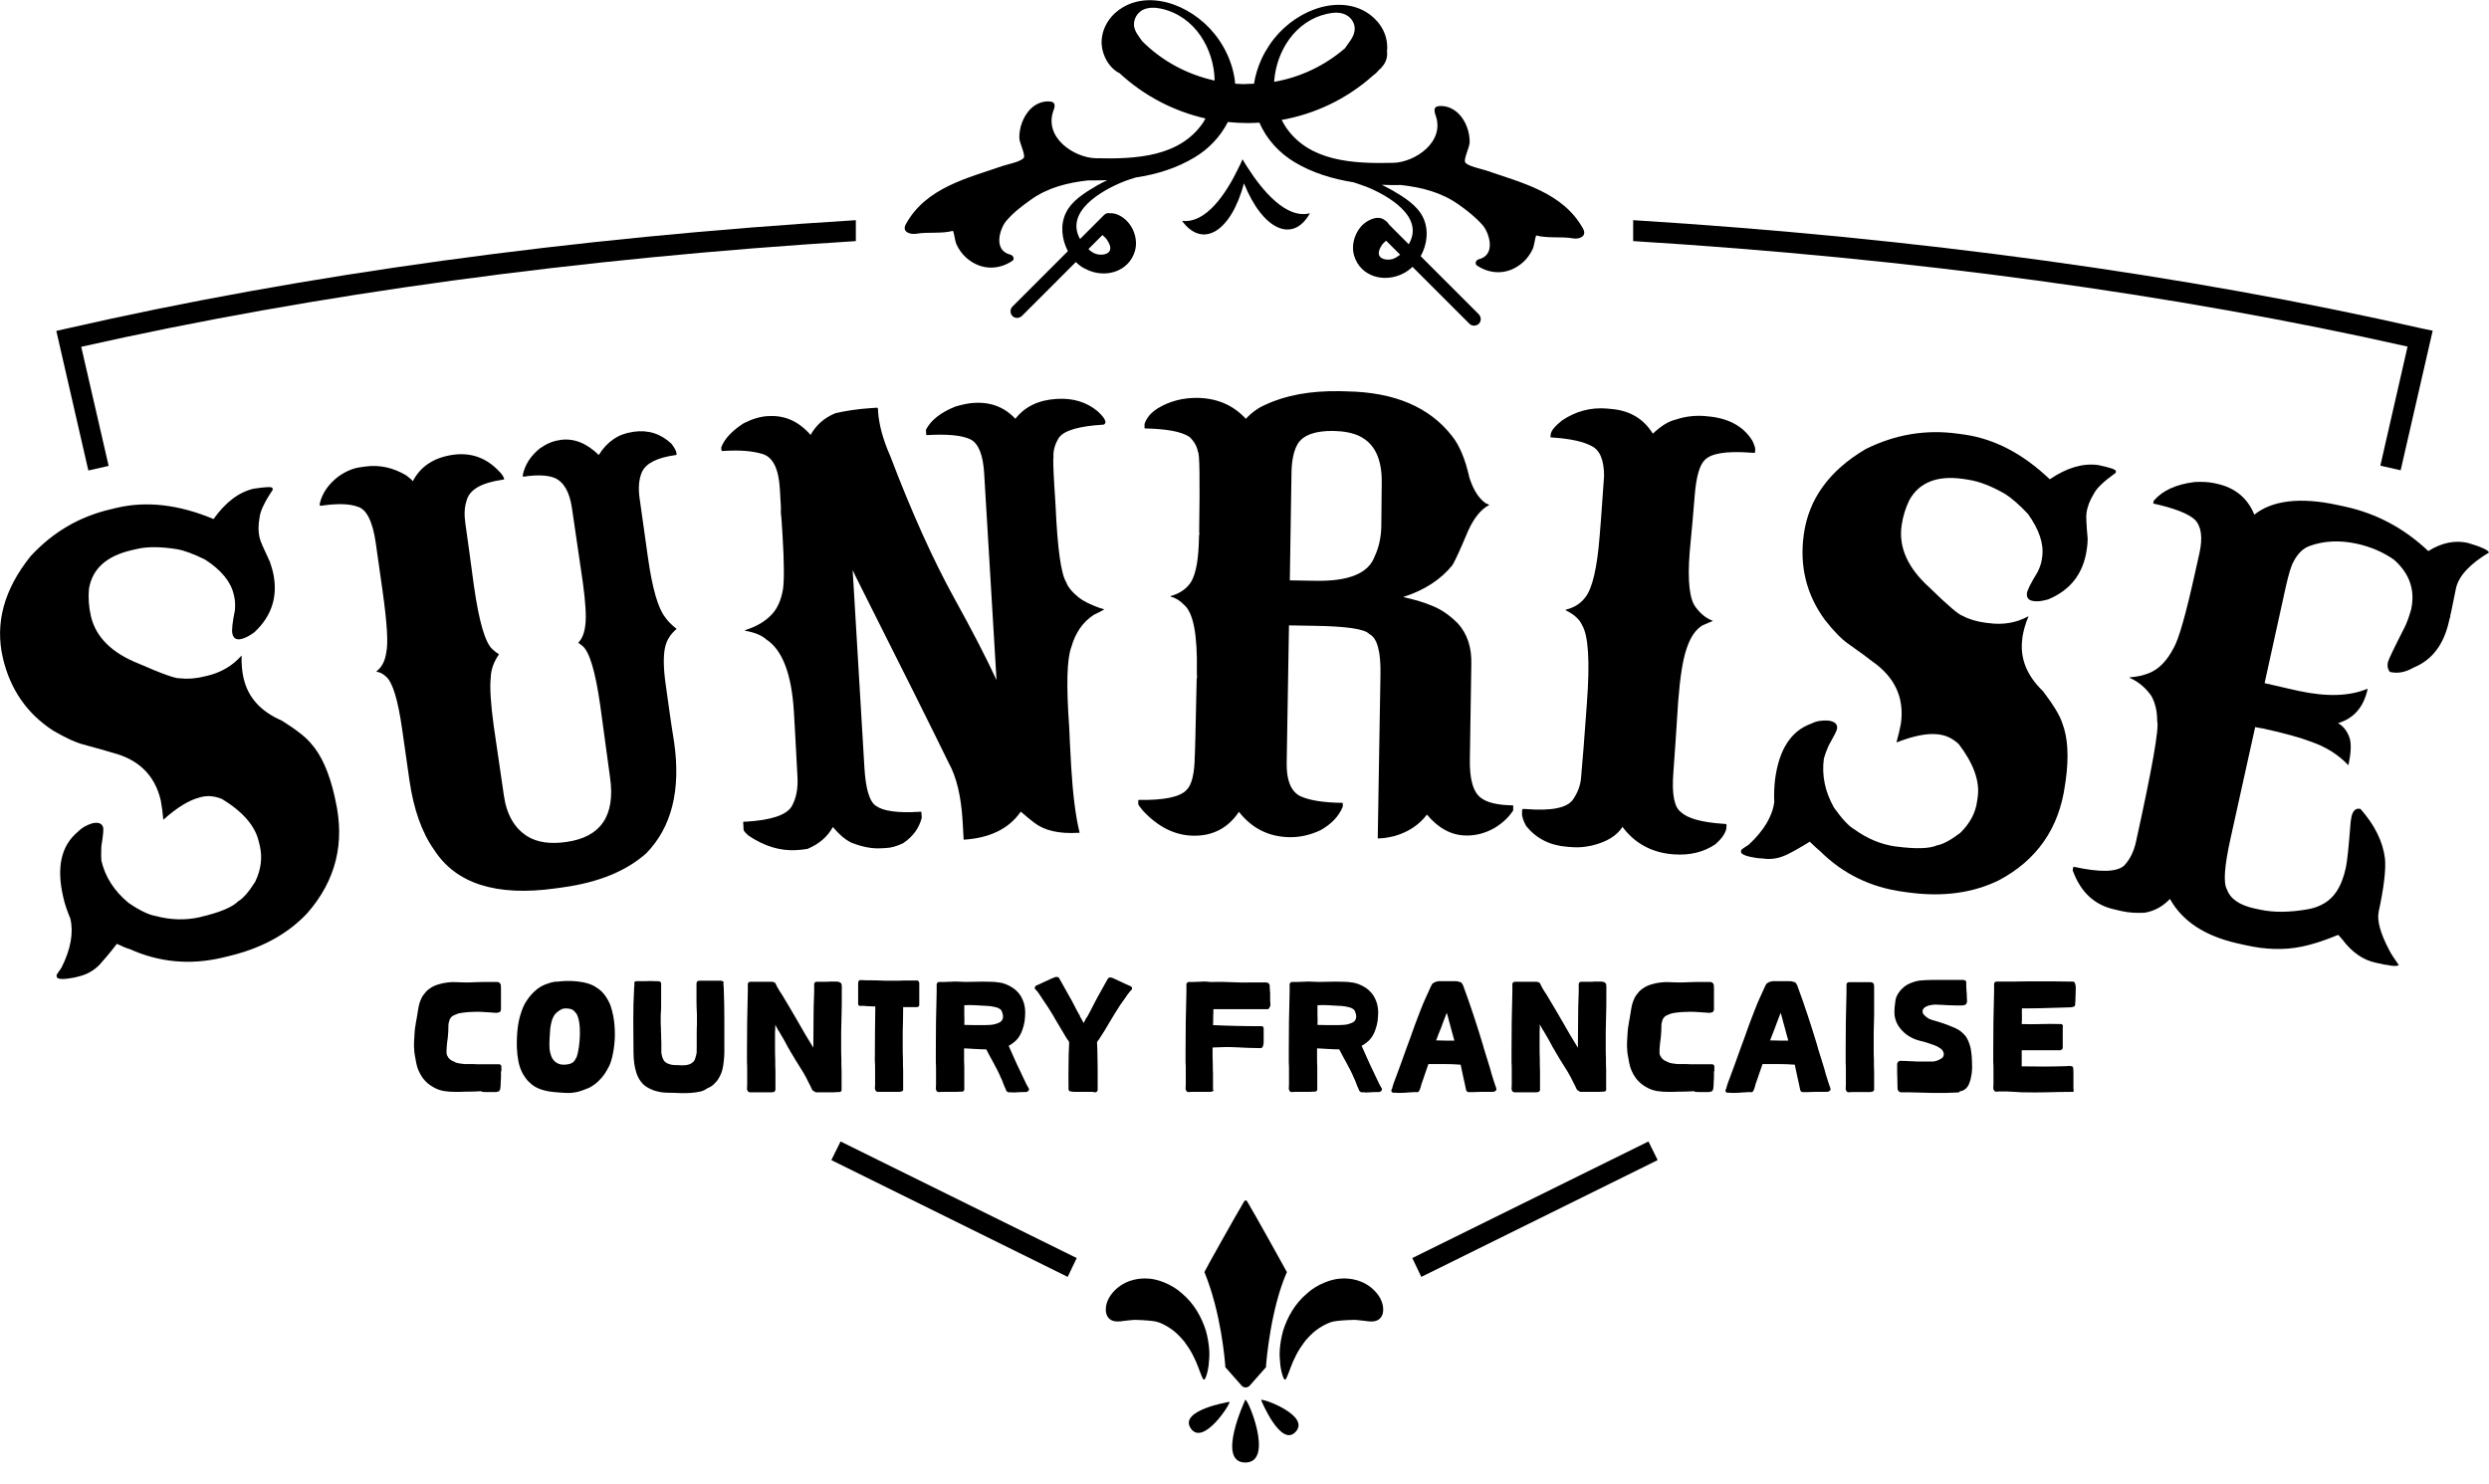 <?xml version="1.0" encoding="utf-8"?>
<!-- Generator: Adobe Illustrator 26.0.1, SVG Export Plug-In . SVG Version: 6.00 Build 0)  -->
<svg version="1.1" id="Calque_1" xmlns="http://www.w3.org/2000/svg" xmlns:xlink="http://www.w3.org/1999/xlink" x="0px" y="0px"
	 viewBox="0 0 118.89 70.91" style="enable-background:new 0 0 118.89 70.91;" xml:space="preserve">
<g>
	<polygon points="67.89,61.01 79.18,55.43 78.74,54.54 67.46,60.11 	"/>
	<polygon points="51.43,60.11 40.15,54.54 39.71,55.43 51,61.01 	"/>
</g>
<g>
	<path d="M22.99,52.14c-0.04,0-0.12,0-0.24,0.01c-0.12,0-0.24,0.01-0.38,0.01c-0.13,0-0.26,0-0.38,0.01c-0.12,0-0.2,0-0.24,0
		c-0.18,0-0.36-0.01-0.54-0.04c-0.18-0.03-0.35-0.09-0.5-0.18c-0.1-0.05-0.19-0.12-0.27-0.18c-0.08-0.07-0.16-0.15-0.23-0.24
		c-0.17-0.23-0.28-0.48-0.33-0.75c0-0.02-0.01-0.06-0.02-0.11c-0.01-0.05-0.02-0.11-0.03-0.17c-0.01-0.06-0.02-0.12-0.03-0.17
		s-0.01-0.09-0.01-0.11c-0.02-0.16-0.02-0.32-0.01-0.48c0.01-0.16,0.02-0.32,0.03-0.48c0.01-0.1,0.02-0.2,0.04-0.29
		c0.01-0.1,0.03-0.19,0.05-0.29c0.02-0.14,0.05-0.29,0.07-0.43s0.05-0.28,0.1-0.41c0.04-0.11,0.09-0.22,0.17-0.32
		c0.07-0.1,0.15-0.19,0.25-0.26c0.13-0.1,0.27-0.17,0.43-0.22s0.31-0.08,0.47-0.1c0.16-0.02,0.31-0.02,0.47-0.01
		c0.15,0.01,0.31,0.01,0.47,0.01c0.12,0,0.24,0,0.36-0.01c0.12,0,0.24-0.01,0.35-0.01c0.02,0,0.06,0,0.11,0c0.05,0,0.11,0,0.17,0
		s0.12,0,0.17,0c0.05,0,0.09,0,0.11,0c0.01,0,0.04,0,0.08,0c0.04,0,0.07,0,0.08,0c0.03,0,0.07,0.01,0.1,0.04s0.05,0.05,0.06,0.08
		c0,0.04,0.01,0.11,0.01,0.21s0,0.21,0,0.33c0,0.12,0,0.23,0,0.33s0,0.18,0,0.21c0,0.01,0,0.04,0,0.08c0,0.04,0,0.07-0.01,0.08
		c-0.01,0.04-0.03,0.07-0.06,0.08s-0.06,0.02-0.1,0.03s-0.08,0-0.13,0s-0.09-0.01-0.12-0.01c-0.16-0.01-0.32-0.02-0.47-0.03
		c-0.16-0.01-0.31-0.01-0.47,0c-0.11,0-0.22,0.01-0.33,0.02c-0.11,0.01-0.22,0.03-0.33,0.05c-0.08,0.03-0.17,0.06-0.25,0.1
		c-0.08,0.04-0.14,0.11-0.18,0.19c-0.01,0.02-0.02,0.07-0.04,0.14s-0.02,0.11-0.02,0.14c0,0.2-0.01,0.39-0.03,0.58
		c-0.03,0.19-0.05,0.38-0.06,0.58c0,0.05,0,0.11,0,0.16c0,0.05,0.01,0.1,0.04,0.14c0.05,0.11,0.13,0.19,0.24,0.24
		c0.09,0.05,0.18,0.09,0.28,0.11c0.1,0.02,0.2,0.03,0.3,0.04c0.04,0,0.12,0,0.24,0c0.12,0,0.25,0,0.38,0.01c0.14,0,0.27,0,0.39,0
		c0.12,0,0.2,0,0.24,0c0.01,0,0.04,0,0.08,0c0.04,0,0.08,0,0.12,0s0.08,0,0.12,0c0.04,0,0.06,0,0.08,0c0.04,0,0.07,0.02,0.09,0.05
		c0.02,0.03,0.03,0.06,0.02,0.1c-0.01,0.01-0.01,0.03,0,0.07c0,0.04,0,0.06,0,0.07s0,0.02-0.01,0.04c0,0.02-0.01,0.03-0.01,0.04
		c0,0.03,0,0.08,0,0.17c0,0.08,0,0.17-0.01,0.25c0,0.09-0.01,0.17-0.01,0.25c-0.01,0.08-0.01,0.13-0.02,0.16
		c-0.01,0.03-0.03,0.05-0.05,0.08s-0.05,0.03-0.08,0.03c0,0-0.02,0-0.03,0.01c-0.02,0.01-0.03,0.01-0.04,0.01c-0.01,0-0.05,0-0.1,0
		s-0.11,0-0.16,0s-0.11,0-0.16,0c-0.05,0-0.08,0-0.1,0c0,0-0.01,0-0.02-0.01s-0.02,0-0.02,0c-0.03,0.01-0.05,0.01-0.08,0
		c-0.01,0-0.02,0-0.02,0S23,52.14,22.99,52.14z"/>
	<path d="M27.59,52.17c-0.18,0.04-0.37,0.06-0.55,0.05s-0.37-0.02-0.56-0.04c-0.16-0.01-0.32-0.04-0.48-0.08s-0.31-0.1-0.45-0.18
		c-0.12-0.07-0.23-0.17-0.33-0.27c-0.1-0.11-0.18-0.23-0.25-0.35c-0.1-0.19-0.17-0.39-0.21-0.6c-0.04-0.21-0.06-0.42-0.07-0.63
		c-0.01-0.3,0-0.59,0.03-0.88c0.03-0.29,0.09-0.58,0.19-0.86c0.06-0.18,0.14-0.36,0.25-0.52c0.11-0.17,0.23-0.31,0.37-0.44
		c0.07-0.07,0.15-0.13,0.24-0.19c0.09-0.06,0.18-0.1,0.27-0.14c0.1-0.04,0.2-0.07,0.3-0.1c0.1-0.03,0.2-0.04,0.31-0.04
		c0.01,0,0.05,0,0.11-0.01c0.06-0.01,0.09-0.01,0.11-0.01c0.11-0.01,0.23-0.01,0.34-0.01c0.11,0,0.22,0.01,0.34,0.02
		c0.11,0.01,0.23,0.03,0.34,0.05s0.22,0.06,0.33,0.1c0.13,0.05,0.25,0.12,0.37,0.21c0.12,0.09,0.22,0.19,0.3,0.3
		c0.11,0.15,0.2,0.31,0.27,0.49c0.06,0.18,0.11,0.36,0.14,0.54c0.05,0.28,0.07,0.56,0.07,0.85s-0.03,0.57-0.08,0.85
		c-0.03,0.15-0.06,0.3-0.11,0.45c-0.05,0.15-0.12,0.29-0.2,0.42c-0.09,0.16-0.2,0.31-0.34,0.45c-0.13,0.14-0.29,0.26-0.47,0.36
		C27.96,52.05,27.78,52.12,27.59,52.17z M26.53,50.74c0.1,0.08,0.23,0.13,0.38,0.13c0.15,0,0.28-0.02,0.39-0.07
		c0.06-0.03,0.11-0.07,0.15-0.13s0.07-0.12,0.1-0.18c0.04-0.11,0.07-0.26,0.1-0.45s0.04-0.38,0.05-0.59c0-0.2,0-0.39-0.03-0.58
		s-0.07-0.32-0.13-0.43c-0.03-0.04-0.07-0.09-0.11-0.13c-0.04-0.04-0.09-0.07-0.14-0.09c-0.14-0.04-0.28-0.05-0.41-0.02
		c-0.02,0-0.05,0.02-0.09,0.04s-0.07,0.04-0.11,0.07c-0.03,0.03-0.07,0.05-0.1,0.08c-0.03,0.03-0.05,0.05-0.07,0.07
		c-0.07,0.1-0.13,0.22-0.16,0.34c-0.03,0.12-0.06,0.25-0.07,0.38c-0.01,0.16-0.02,0.31-0.03,0.47c-0.01,0.16-0.01,0.32,0,0.47
		c0.01,0.11,0.04,0.23,0.08,0.34C26.38,50.58,26.44,50.67,26.53,50.74z"/>
	<path d="M33.42,52.16c-0.14,0.03-0.29,0.05-0.44,0.06s-0.29,0.01-0.44,0.01c-0.22-0.01-0.44-0.02-0.66-0.02s-0.43-0.04-0.65-0.11
		c-0.12-0.04-0.24-0.1-0.35-0.17s-0.21-0.17-0.28-0.27c-0.09-0.12-0.15-0.25-0.2-0.39c-0.04-0.14-0.08-0.29-0.1-0.43
		c-0.01-0.09-0.02-0.19-0.03-0.28c0-0.09-0.01-0.19-0.01-0.29c0-0.51-0.01-1.02-0.01-1.53s0.01-1.02,0.04-1.53
		c0-0.01,0-0.05,0.01-0.11s0-0.09,0-0.11c-0.01-0.03,0-0.06,0.02-0.08c0.02-0.02,0.05-0.03,0.09-0.03c0.14,0,0.29,0,0.43,0
		c0.15-0.01,0.29-0.01,0.43,0c0.03,0,0.07,0,0.11,0s0.07,0,0.1,0.01s0.05,0.01,0.07,0.03s0.03,0.04,0.03,0.07v1.05
		c0,0.1,0,0.2-0.01,0.3s-0.01,0.2-0.01,0.3c0,0.03,0,0.09,0,0.18c0,0.08,0,0.18,0.01,0.29c0,0.11,0,0.22,0.01,0.34
		c0,0.12,0,0.23,0.01,0.34c0,0.11,0,0.2,0,0.29c0,0.08,0,0.14,0,0.18c0,0.02,0,0.06,0.01,0.1c0.01,0.04,0.02,0.09,0.03,0.13
		c0.01,0.04,0.03,0.09,0.05,0.12c0.02,0.04,0.03,0.07,0.05,0.09c0.03,0.03,0.05,0.05,0.08,0.07c0.03,0.02,0.06,0.04,0.1,0.05
		c0.07,0.03,0.14,0.05,0.21,0.06c0.07,0.01,0.15,0.01,0.22,0.01c0.07,0,0.15,0.01,0.22,0.01c0.07,0,0.15,0,0.22-0.01
		c0.05-0.01,0.11-0.02,0.15-0.04c0.05-0.01,0.09-0.04,0.13-0.07c0.06-0.04,0.11-0.1,0.14-0.18c0-0.01,0.01-0.04,0.02-0.07
		c0.01-0.03,0.02-0.06,0.03-0.1c0.01-0.03,0.01-0.07,0.02-0.1c0.01-0.03,0.01-0.05,0.01-0.07c0-0.04-0.01-0.1,0-0.2
		c0-0.09,0-0.2,0-0.32c0-0.12,0-0.25,0-0.38c0-0.13,0-0.26,0.01-0.38c0-0.12,0-0.23,0-0.32s0-0.16,0-0.2
		c-0.01-0.19-0.02-0.38-0.02-0.58c0-0.19,0-0.38,0-0.58c0-0.01,0-0.04,0-0.07c0-0.03,0-0.07,0-0.11c0-0.04,0-0.08,0-0.11
		c0-0.03,0-0.06,0.01-0.07c0.01-0.05,0.06-0.08,0.13-0.08c0.07,0,0.13,0,0.19,0c0.02,0,0.08,0,0.16,0c0.08,0,0.17,0,0.26,0
		s0.18,0,0.26,0c0.08,0,0.14,0,0.16,0c0.03,0,0.06,0.01,0.09,0.03c0.03,0.02,0.04,0.04,0.03,0.08c0,0.01-0.01,0.05,0,0.1
		c0,0.05,0.01,0.09,0.01,0.11c0.02,0.52,0.03,1.03,0.03,1.54c0,0.51,0,1.03,0,1.54c0,0.15-0.01,0.3-0.03,0.46
		c-0.01,0.15-0.04,0.3-0.08,0.45c-0.04,0.13-0.1,0.25-0.17,0.37c-0.07,0.12-0.17,0.22-0.27,0.31c-0.09,0.07-0.19,0.12-0.3,0.17
		C33.64,52.1,33.53,52.14,33.42,52.16z"/>
	<path d="M36.98,52.17c-0.02,0.01-0.07,0.02-0.13,0.02c-0.06,0-0.1,0-0.13,0c-0.03,0-0.07,0-0.15,0c-0.07,0-0.15,0-0.24,0
		s-0.17,0-0.24,0c-0.07,0-0.12,0-0.15,0c-0.04,0-0.08,0-0.11,0c-0.04,0-0.07-0.01-0.09-0.03c-0.01-0.01-0.03-0.03-0.04-0.06
		c-0.01-0.03-0.02-0.06-0.02-0.08c0-0.04,0.01-0.1,0.01-0.2s0-0.2,0-0.31s0-0.24,0-0.38c0-0.13,0-0.26-0.01-0.38
		c0-0.12,0-0.22,0-0.31s0-0.16,0-0.2c0-0.95,0.01-1.9,0.04-2.85v-0.35c0-0.03,0-0.06,0.03-0.09c0.02-0.03,0.05-0.04,0.09-0.04
		c0.02,0,0.08,0,0.15,0c0.08,0,0.16,0,0.24,0c0.08,0,0.16,0,0.24,0c0.08,0,0.13,0,0.15,0c0.03,0,0.07,0,0.12,0c0.04,0,0.09,0,0.13,0
		s0.08,0.01,0.11,0.03c0.03,0.01,0.06,0.03,0.07,0.06c0.04,0.09,0.08,0.18,0.14,0.27c0.05,0.08,0.1,0.17,0.16,0.25
		c0.26,0.42,0.5,0.85,0.75,1.27c0.24,0.43,0.49,0.85,0.75,1.27c0-0.45,0.01-0.89,0.01-1.33s0.01-0.88,0.03-1.33
		c0-0.06,0-0.12,0-0.18c0-0.06,0-0.12,0-0.18c0-0.03,0-0.06,0.03-0.09c0.02-0.03,0.05-0.04,0.09-0.04c0.02,0,0.08,0,0.15,0
		s0.16,0,0.24,0c0.09,0,0.17,0,0.24-0.01c0.08,0,0.13,0,0.15,0c0.03,0,0.07,0,0.12,0c0.04,0,0.09,0,0.13,0.01
		c0.04,0.01,0.08,0.02,0.1,0.04c0.03,0.02,0.05,0.04,0.06,0.08c0,0.02,0.01,0.05,0.01,0.11s0,0.11,0,0.16s0,0.11,0,0.16
		c0,0.05,0,0.09,0,0.11c0,0.29,0,0.59-0.01,0.87s-0.01,0.58-0.02,0.87c0,0.05,0,0.15,0,0.28c0,0.13,0,0.29,0,0.46s0,0.36,0.01,0.56
		c0,0.2,0,0.38,0.01,0.56c0,0.17,0,0.33,0,0.46c0,0.14,0,0.23,0,0.28c0,0.02,0,0.05,0,0.07c0,0.02,0,0.04,0,0.07
		c0.01,0.06-0.01,0.1-0.07,0.12c-0.02,0.01-0.04,0.01-0.06,0.01c-0.02,0-0.04,0-0.07,0c-0.03,0-0.09,0.01-0.17,0.01
		c-0.08,0-0.17,0-0.27,0s-0.19,0-0.27,0c-0.08,0-0.14,0-0.17,0c-0.04,0-0.08,0-0.13,0c-0.04,0-0.08-0.02-0.1-0.05
		c-0.05-0.01-0.08-0.04-0.11-0.1c-0.02-0.05-0.05-0.11-0.07-0.15c-0.14-0.29-0.29-0.58-0.46-0.84c-0.17-0.27-0.34-0.54-0.5-0.82
		c-0.01-0.03-0.05-0.09-0.1-0.17c-0.05-0.09-0.1-0.18-0.15-0.28c-0.05-0.1-0.11-0.19-0.16-0.28c-0.05-0.09-0.08-0.14-0.1-0.17
		l-0.02-0.04c0-0.01,0-0.02-0.01-0.02c-0.01,0-0.01-0.01-0.02-0.01c0-0.01-0.02-0.03-0.03-0.06c-0.02-0.03-0.03-0.06-0.05-0.09
		c-0.02-0.03-0.03-0.06-0.05-0.09c-0.02-0.03-0.03-0.05-0.03-0.06c0,0.06,0,0.12,0,0.18c0,0.06-0.01,0.12-0.01,0.18
		c0,0.05,0,0.15,0,0.28c0,0.14,0,0.29,0,0.47c0,0.18,0,0.36,0.01,0.56c0,0.19,0,0.38,0.01,0.56c0,0.18,0,0.33,0,0.47
		c0,0.14,0,0.23,0,0.28c0,0.02,0,0.05,0,0.07c0,0.02,0,0.04,0,0.07C37.04,52.09,37.02,52.13,36.98,52.17z"/>
	<path d="M43.9,46.92c0.01,0.03,0.01,0.06,0.01,0.12c0,0.05,0,0.09,0,0.12v0.72c0,0.03,0,0.07,0,0.1c0,0.03,0,0.06-0.01,0.09
		c-0.01,0.01-0.02,0.02-0.04,0.03c-0.01,0.01-0.03,0.02-0.04,0.02c-0.02,0-0.06,0-0.11,0c-0.05,0-0.1,0-0.17,0s-0.13,0-0.2,0
		s-0.14,0-0.2,0c0,0.4-0.01,0.79-0.02,1.17c0,0.05,0,0.15,0,0.28c0,0.13,0,0.29,0,0.46c0,0.17,0,0.36,0.01,0.56
		c0,0.2,0,0.38,0.01,0.56c0,0.17,0,0.33,0,0.46c0,0.14,0,0.23,0,0.28c0,0.02,0,0.05,0,0.07c0,0.02,0,0.04,0,0.07
		c0.01,0.05-0.01,0.09-0.05,0.11c-0.02,0.01-0.07,0.02-0.13,0.03c-0.06,0-0.1,0-0.13,0s-0.07,0-0.15,0c-0.07,0-0.15,0-0.24,0
		s-0.17,0-0.24,0c-0.07,0-0.12,0-0.15,0c-0.04,0-0.08,0-0.11,0c-0.04,0-0.07-0.01-0.09-0.03c-0.01-0.01-0.03-0.03-0.04-0.06
		c-0.01-0.03-0.02-0.06-0.02-0.08c0-0.04,0.01-0.1,0.01-0.2s0-0.2,0-0.31s0-0.24,0-0.38c0-0.13,0-0.26-0.01-0.38s0-0.22,0-0.31
		s0-0.16,0-0.2c0-0.71,0.01-1.42,0.02-2.13c-0.1,0-0.19-0.01-0.28-0.01c-0.09,0-0.18-0.01-0.28-0.02h-0.19c-0.02,0-0.04,0-0.05-0.03
		c-0.02-0.02-0.02-0.05-0.02-0.08c0-0.02,0-0.07,0-0.14s0-0.15,0-0.23c0-0.08,0-0.15,0-0.22c0-0.07,0-0.12,0-0.14
		c0-0.07,0-0.14,0-0.23c0-0.08,0.02-0.13,0.06-0.15c0.03-0.01,0.08-0.01,0.15-0.01s0.13,0.01,0.15,0.01c0.31,0,0.63,0,0.96,0.02
		c0.09,0,0.18,0,0.27,0c0.08,0,0.14,0,0.16,0h0.16c0.09,0,0.18-0.01,0.27-0.01c0.09,0,0.18,0,0.25,0c0.08,0,0.15,0,0.21,0
		s0.1,0,0.13,0c0.01,0,0.03,0,0.04,0c0.01,0,0.03,0,0.04,0C43.86,46.87,43.88,46.89,43.9,46.92z"/>
	<path d="M48.26,52.19c-0.06,0.01-0.11,0-0.15-0.03c-0.02-0.01-0.04-0.04-0.05-0.06c-0.01-0.03-0.02-0.05-0.03-0.08
		c-0.04-0.08-0.08-0.17-0.11-0.26s-0.07-0.18-0.11-0.26c-0.1-0.24-0.22-0.47-0.34-0.69c-0.12-0.22-0.25-0.45-0.36-0.67
		c-0.18,0-0.35-0.01-0.53-0.02c-0.17-0.01-0.35-0.02-0.53-0.03c0,0.06,0,0.17,0,0.35c0,0.17,0,0.36,0.01,0.55c0,0.2,0,0.38,0,0.55
		s0,0.29,0,0.35c0,0.02,0,0.05,0,0.07c0,0.02,0,0.04,0,0.07c0.01,0.06-0.02,0.1-0.07,0.12c-0.03,0.01-0.05,0.01-0.07,0.01
		c-0.02,0-0.04,0-0.07,0c-0.03,0-0.09,0.01-0.17,0.01s-0.17,0-0.27,0s-0.19,0-0.27,0c-0.08,0-0.14,0-0.17,0
		c-0.04,0-0.08,0.01-0.12,0.01c-0.04,0-0.07-0.01-0.09-0.03c-0.02-0.01-0.03-0.03-0.04-0.06c-0.01-0.03-0.02-0.06-0.02-0.08
		c0-0.04,0.01-0.1,0.01-0.2c0-0.09,0-0.2,0-0.31c0-0.12,0-0.24,0-0.37c0-0.13,0-0.25-0.01-0.37c0-0.12,0-0.22,0-0.31
		c0-0.09,0-0.16,0-0.2c0-0.95,0.01-1.9,0.04-2.85v-0.35c0-0.04,0.01-0.06,0.03-0.09s0.05-0.04,0.09-0.04c0.02,0,0.08,0,0.16,0
		c0.08,0,0.17,0,0.26-0.01c0.09,0,0.18,0,0.26-0.01c0.08,0,0.13,0,0.16,0c0.28,0.02,0.55,0.02,0.82,0.01s0.54-0.01,0.82,0
		c0.12,0,0.23,0.01,0.35,0.03c0.12,0.01,0.23,0.04,0.34,0.08c0.11,0.04,0.22,0.1,0.33,0.17c0.11,0.07,0.2,0.15,0.28,0.24
		c0.12,0.14,0.21,0.31,0.27,0.51c0.04,0.14,0.06,0.29,0.06,0.43c0,0.14-0.01,0.29-0.03,0.43s-0.06,0.28-0.11,0.42
		s-0.11,0.26-0.2,0.38c-0.06,0.08-0.13,0.15-0.21,0.21c-0.07,0.06-0.15,0.11-0.24,0.16c0.09,0.21,0.19,0.42,0.28,0.63
		c0.09,0.21,0.19,0.41,0.29,0.62c0.01,0.03,0.04,0.08,0.07,0.15c0.03,0.07,0.07,0.15,0.11,0.23c0.04,0.08,0.08,0.16,0.11,0.23
		c0.04,0.07,0.07,0.12,0.08,0.14c0.04,0.05,0.04,0.1,0.01,0.14c-0.03,0.04-0.08,0.07-0.14,0.07c-0.02,0-0.07,0-0.15,0
		c-0.07,0-0.15,0-0.23,0.01c-0.08,0-0.16,0.01-0.23,0.01S48.28,52.18,48.26,52.19z M46.06,48.97c0.17,0,0.33,0.01,0.49,0.01
		c0.16,0,0.33,0,0.49,0c0.08,0,0.17-0.01,0.25-0.01c0.08,0,0.17-0.02,0.25-0.04c0.06-0.02,0.13-0.04,0.19-0.07
		c0.06-0.03,0.11-0.07,0.14-0.13c0.02-0.04,0.04-0.08,0.04-0.12c0-0.04,0-0.09-0.01-0.13c-0.01-0.04-0.02-0.09-0.04-0.14
		s-0.04-0.08-0.07-0.11c-0.03-0.02-0.06-0.04-0.1-0.06c-0.04-0.02-0.07-0.03-0.11-0.04c-0.08-0.02-0.16-0.04-0.24-0.05
		c-0.08-0.01-0.16-0.02-0.24-0.02c-0.17-0.01-0.35-0.02-0.52-0.03c-0.18-0.01-0.35-0.01-0.52,0c0,0.16,0,0.31,0,0.47
		C46.07,48.66,46.07,48.82,46.06,48.97z"/>
	<path d="M52.2,52.17c-0.04,0-0.11,0-0.21,0c-0.1,0-0.2,0-0.31,0s-0.22,0-0.32,0c-0.1,0-0.17-0.01-0.2-0.02
		c-0.02,0-0.04-0.01-0.06-0.01s-0.03-0.02-0.04-0.04c0-0.01,0-0.02-0.01-0.02s-0.01-0.01-0.01-0.02c0-0.37-0.01-0.75,0-1.12
		c0-0.37,0.01-0.75,0.03-1.12c0-0.01,0-0.02-0.01-0.04c-0.01-0.02-0.01-0.03-0.01-0.03c-0.03-0.03-0.08-0.11-0.15-0.22
		c-0.07-0.11-0.14-0.24-0.22-0.37c-0.08-0.13-0.15-0.25-0.22-0.37c-0.07-0.11-0.11-0.19-0.13-0.23c-0.09-0.15-0.19-0.3-0.28-0.45
		c-0.1-0.15-0.19-0.29-0.29-0.43c-0.01-0.01-0.03-0.04-0.05-0.08c-0.03-0.04-0.06-0.08-0.08-0.12c-0.03-0.04-0.06-0.08-0.09-0.12
		c-0.03-0.04-0.05-0.06-0.07-0.07c-0.03-0.03-0.05-0.07-0.04-0.11c0-0.04,0.03-0.07,0.07-0.09c0.03-0.01,0.09-0.04,0.18-0.08
		c0.09-0.04,0.18-0.09,0.28-0.13c0.1-0.05,0.2-0.09,0.28-0.13c0.09-0.04,0.15-0.06,0.18-0.07c0.02,0,0.05,0,0.09,0
		c0.03,0,0.06,0.02,0.07,0.04c0.02,0.03,0.06,0.1,0.12,0.21s0.12,0.22,0.19,0.34c0.07,0.12,0.13,0.23,0.19,0.34
		c0.06,0.11,0.1,0.18,0.12,0.21c0.06,0.12,0.13,0.25,0.19,0.37s0.13,0.24,0.2,0.36c0,0,0,0.01,0,0.01c0,0,0,0.01,0,0.02
		s0,0.02,0.01,0.02c0.01,0,0.01,0.01,0.02,0.02c0.02,0.04,0.05,0.09,0.07,0.13c0.02,0.04,0.05,0.09,0.07,0.13
		c0-0.01,0.01-0.03,0.03-0.05c0.01-0.02,0.03-0.05,0.04-0.08c0.01-0.03,0.03-0.05,0.04-0.08c0.01-0.02,0.02-0.04,0.03-0.05
		c0,0,0.01,0,0.01-0.01s0.01-0.01,0.01-0.01V48.6c0,0,0-0.01,0.01-0.01c0.06-0.11,0.12-0.22,0.17-0.32
		c0.06-0.11,0.11-0.22,0.17-0.33c0.02-0.04,0.06-0.12,0.12-0.23s0.13-0.23,0.2-0.36s0.14-0.25,0.2-0.36
		c0.06-0.11,0.11-0.19,0.13-0.23c0.01-0.02,0.04-0.04,0.07-0.05c0.04-0.01,0.06-0.01,0.09,0c0.03,0,0.1,0.03,0.18,0.07
		c0.09,0.04,0.18,0.08,0.28,0.13c0.1,0.05,0.19,0.09,0.28,0.13c0.09,0.04,0.15,0.07,0.18,0.08c0.04,0.01,0.06,0.04,0.07,0.09
		c0.01,0.04,0,0.08-0.04,0.1c-0.03,0.02-0.06,0.07-0.11,0.13c-0.05,0.06-0.1,0.13-0.15,0.21c-0.05,0.07-0.1,0.14-0.15,0.21
		c-0.04,0.07-0.08,0.11-0.1,0.14c-0.18,0.28-0.35,0.55-0.52,0.84c-0.16,0.28-0.33,0.56-0.52,0.84c-0.01,0.01-0.03,0.04-0.05,0.06
		c-0.02,0.03-0.03,0.05-0.03,0.06c0.01,0.21,0.02,0.41,0.02,0.62s0.01,0.41,0.01,0.62c0,0.03,0,0.1,0,0.2c0,0.1,0,0.21,0,0.33
		c0,0.12,0,0.22,0,0.32s0,0.17,0,0.2c0,0.01,0,0.02-0.01,0.02c0,0-0.01,0.01-0.01,0.02c-0.01,0.04-0.05,0.06-0.11,0.06
		S52.24,52.18,52.2,52.17z"/>
	<path d="M57.93,52.14c-0.02,0.01-0.07,0.02-0.13,0.03c-0.06,0-0.1,0-0.13,0s-0.07,0-0.15,0s-0.15,0-0.24,0c-0.09,0-0.17,0-0.24,0
		s-0.12,0-0.15,0c-0.04,0-0.08,0.01-0.11,0.01c-0.04,0-0.07-0.01-0.09-0.03c-0.01-0.01-0.03-0.03-0.04-0.06
		c-0.01-0.03-0.02-0.06-0.02-0.08c0-0.04,0.01-0.1,0.01-0.2c0-0.09,0-0.2,0-0.31c0-0.12,0-0.24,0-0.37c0-0.13,0-0.25-0.01-0.37
		c0-0.12,0-0.22,0-0.31c0-0.09,0-0.16,0-0.2c0-0.95,0.01-1.9,0.04-2.85v-0.35c0-0.04,0-0.06,0.03-0.09s0.05-0.04,0.09-0.04
		c0.02,0,0.08,0,0.15,0c0.08,0,0.16,0,0.25-0.01c0.09,0,0.18,0,0.25-0.01c0.08,0,0.13,0,0.15,0c0.01,0,0.06,0,0.12,0.01
		s0.11,0.01,0.13,0.01c0.34-0.01,0.68-0.01,1.01,0.01c0.33,0.02,0.67,0.02,1.01,0.01c0.02,0,0.07,0,0.13,0c0.06,0,0.13,0,0.2,0
		c0.07,0,0.13,0,0.2,0s0.1,0,0.13,0.01c0.06,0.01,0.1,0.04,0.12,0.1c0.01,0.02,0.01,0.05,0.01,0.07c0,0.02,0,0.04,0,0.07l0.02,0.27
		c0,0.02,0,0.06,0,0.11s0,0.12,0,0.18c0,0.06,0,0.12,0.01,0.18c0,0.06,0,0.09,0,0.11c0,0.03-0.01,0.06-0.04,0.09
		c-0.01,0.06-0.05,0.09-0.11,0.09h-2.57c0,0.13-0.01,0.25-0.01,0.38s0,0.25-0.01,0.38c0.38,0.02,0.77,0.03,1.15,0.04
		s0.77,0.01,1.15,0.01c0.08,0,0.12,0.04,0.12,0.11c0,0.03,0,0.08,0,0.16c0,0.08,0,0.16,0,0.24s0,0.16,0,0.24
		c0,0.08-0.01,0.13-0.02,0.16c0,0.01-0.01,0.03-0.02,0.06c-0.01,0.03-0.02,0.04-0.03,0.05c-0.02,0.02-0.05,0.03-0.1,0.03
		c-0.38,0-0.76-0.02-1.13-0.04c-0.38-0.02-0.76-0.01-1.14,0.01c0,0.04,0,0.14,0,0.29c0,0.15,0,0.31,0.01,0.48
		c0,0.17,0,0.33,0.01,0.48c0,0.15,0,0.25,0,0.29c0,0.01,0,0.04,0,0.09c0,0.05,0,0.1,0,0.15c0,0.05,0,0.1,0,0.15s0,0.08,0,0.09
		C57.99,52.08,57.97,52.11,57.93,52.14z"/>
	<path d="M65.12,52.19c-0.06,0.01-0.11,0-0.15-0.03c-0.02-0.01-0.04-0.04-0.05-0.06c-0.01-0.03-0.02-0.05-0.03-0.08
		c-0.04-0.08-0.08-0.17-0.11-0.26s-0.07-0.18-0.11-0.26c-0.1-0.24-0.22-0.47-0.34-0.69c-0.12-0.22-0.25-0.45-0.36-0.67
		c-0.18,0-0.35-0.01-0.53-0.02c-0.17-0.01-0.35-0.02-0.53-0.03c0,0.06,0,0.17,0,0.35c0,0.17,0,0.36,0.01,0.55c0,0.2,0,0.38,0,0.55
		s0,0.29,0,0.35c0,0.02,0,0.05,0,0.07c0,0.02,0,0.04,0,0.07c0.01,0.06-0.02,0.1-0.07,0.12c-0.03,0.01-0.05,0.01-0.07,0.01
		c-0.02,0-0.04,0-0.07,0c-0.03,0-0.09,0.01-0.17,0.01s-0.17,0-0.27,0s-0.19,0-0.27,0c-0.08,0-0.14,0-0.17,0
		c-0.04,0-0.08,0.01-0.12,0.01c-0.04,0-0.07-0.01-0.09-0.03c-0.02-0.01-0.03-0.03-0.04-0.06c-0.01-0.03-0.02-0.06-0.02-0.08
		c0-0.04,0.01-0.1,0.01-0.2c0-0.09,0-0.2,0-0.31c0-0.12,0-0.24,0-0.37c0-0.13,0-0.25-0.01-0.37c0-0.12,0-0.22,0-0.31
		c0-0.09,0-0.16,0-0.2c0-0.95,0.01-1.9,0.04-2.85v-0.35c0-0.04,0.01-0.06,0.03-0.09s0.05-0.04,0.09-0.04c0.02,0,0.08,0,0.16,0
		c0.08,0,0.17,0,0.26-0.01c0.09,0,0.18,0,0.26-0.01c0.08,0,0.13,0,0.16,0c0.28,0.02,0.55,0.02,0.82,0.01s0.54-0.01,0.82,0
		c0.12,0,0.23,0.01,0.35,0.03c0.12,0.01,0.23,0.04,0.34,0.08c0.11,0.04,0.22,0.1,0.33,0.17c0.11,0.07,0.2,0.15,0.28,0.24
		c0.12,0.14,0.21,0.31,0.27,0.51c0.04,0.14,0.06,0.29,0.06,0.43c0,0.14-0.01,0.29-0.03,0.43s-0.06,0.28-0.11,0.42
		s-0.11,0.26-0.2,0.38c-0.06,0.08-0.13,0.15-0.21,0.21c-0.07,0.06-0.15,0.11-0.24,0.16c0.09,0.21,0.19,0.42,0.28,0.63
		c0.09,0.21,0.19,0.41,0.29,0.62c0.01,0.03,0.04,0.08,0.07,0.15c0.03,0.07,0.07,0.15,0.11,0.23c0.04,0.08,0.08,0.16,0.11,0.23
		c0.04,0.07,0.07,0.12,0.08,0.14c0.04,0.05,0.04,0.1,0.01,0.14c-0.03,0.04-0.08,0.07-0.14,0.07c-0.02,0-0.07,0-0.15,0
		c-0.07,0-0.15,0-0.23,0.01c-0.08,0-0.16,0.01-0.23,0.01S65.15,52.18,65.12,52.19z M62.93,48.97c0.17,0,0.33,0.01,0.49,0.01
		c0.16,0,0.33,0,0.49,0c0.08,0,0.17-0.01,0.25-0.01c0.08,0,0.17-0.02,0.25-0.04c0.06-0.02,0.13-0.04,0.19-0.07
		c0.06-0.03,0.11-0.07,0.14-0.13c0.02-0.04,0.04-0.08,0.04-0.12c0-0.04,0-0.09-0.01-0.13c-0.01-0.04-0.02-0.09-0.04-0.14
		s-0.04-0.08-0.07-0.11c-0.03-0.02-0.06-0.04-0.1-0.06c-0.04-0.02-0.07-0.03-0.11-0.04c-0.08-0.02-0.16-0.04-0.24-0.05
		c-0.08-0.01-0.16-0.02-0.24-0.02c-0.17-0.01-0.35-0.02-0.52-0.03c-0.18-0.01-0.35-0.01-0.52,0c0,0.16,0,0.31,0,0.47
		C62.94,48.66,62.94,48.82,62.93,48.97z"/>
	<path d="M66.61,52.21c-0.05,0.01-0.1,0-0.13-0.04c-0.03-0.04-0.03-0.08,0-0.13c0.01-0.01,0.02-0.04,0.03-0.08s0.02-0.08,0.02-0.08
		c0.02-0.07,0.07-0.21,0.14-0.39c0.07-0.19,0.15-0.41,0.24-0.65c0.09-0.25,0.18-0.5,0.28-0.78c0.1-0.27,0.2-0.53,0.28-0.77
		s0.17-0.46,0.24-0.65c0.07-0.19,0.12-0.32,0.15-0.39c0.07-0.19,0.15-0.37,0.23-0.55s0.16-0.36,0.25-0.55
		c0.02-0.04,0.04-0.08,0.06-0.12s0.05-0.06,0.09-0.07c0.01-0.02,0.04-0.03,0.07-0.04c0.03-0.01,0.06-0.02,0.1-0.03
		s0.07-0.01,0.1-0.01c0.03,0,0.06,0,0.09,0c0.03,0,0.08,0,0.16,0c0.07,0,0.15,0,0.24,0c0.08,0,0.16,0,0.24,0
		c0.07,0,0.13,0.01,0.16,0.01c0,0,0.01,0.01,0.03,0.02c0.01,0.01,0.02,0.01,0.03,0.01c0.04-0.01,0.08,0.01,0.11,0.05
		c0.03,0.04,0.05,0.08,0.07,0.12c0.17,0.47,0.34,0.93,0.49,1.4c0.16,0.47,0.3,0.94,0.45,1.42c0.01,0.04,0.03,0.12,0.06,0.22
		c0.03,0.1,0.07,0.22,0.11,0.35s0.08,0.27,0.13,0.42c0.04,0.14,0.09,0.28,0.12,0.42c0.04,0.13,0.08,0.25,0.11,0.35
		s0.06,0.17,0.07,0.21c0,0.01,0.01,0.04,0.03,0.08c0.01,0.04,0.02,0.07,0.02,0.08c0,0.03-0.01,0.05-0.03,0.07
		c-0.02,0.02-0.05,0.04-0.07,0.05c-0.02,0-0.07,0.01-0.13,0.01c-0.06,0-0.13,0-0.21,0c-0.07,0-0.14,0-0.21,0c-0.06,0-0.11,0-0.13,0
		c-0.09,0-0.19,0.01-0.28,0.01c-0.09,0-0.18,0-0.28,0c-0.02,0-0.05-0.01-0.07-0.03c-0.02-0.02-0.03-0.04-0.04-0.07
		c-0.04-0.21-0.09-0.41-0.13-0.6c-0.04-0.2-0.09-0.4-0.13-0.61c-0.26-0.02-0.52-0.03-0.77-0.03c-0.26,0-0.51,0-0.77,0
		c-0.05,0.16-0.11,0.31-0.16,0.46s-0.1,0.31-0.16,0.46c0,0.01-0.01,0.04-0.02,0.07c-0.01,0.04-0.02,0.07-0.03,0.11
		s-0.02,0.07-0.04,0.11c-0.01,0.03-0.02,0.06-0.03,0.07c-0.03,0.06-0.08,0.08-0.15,0.06h-0.03c-0.03,0-0.09,0-0.18,0.01
		c-0.09,0-0.19,0.01-0.3,0.02c-0.11,0-0.21,0.01-0.3,0.01S66.65,52.21,66.61,52.21L66.61,52.21z M68.6,49.71
		c0.15,0,0.29,0.01,0.44,0.01c0.14,0,0.29,0,0.43,0c-0.01-0.04-0.03-0.12-0.07-0.25c-0.04-0.13-0.07-0.27-0.11-0.41
		c-0.04-0.15-0.08-0.28-0.11-0.41c-0.04-0.13-0.06-0.22-0.07-0.25c0,0,0,0-0.01,0.02c-0.01,0.02-0.01,0.03-0.02,0.03
		c0,0.01-0.01,0.02-0.01,0.03c0,0.01,0,0.02-0.01,0.03c-0.08,0.21-0.16,0.41-0.23,0.61C68.75,49.3,68.68,49.5,68.6,49.71z"/>
	<path d="M73.5,52.17c-0.02,0.01-0.07,0.02-0.13,0.02c-0.06,0-0.1,0-0.13,0c-0.03,0-0.07,0-0.15,0c-0.07,0-0.15,0-0.24,0
		s-0.17,0-0.24,0c-0.07,0-0.12,0-0.15,0c-0.04,0-0.08,0-0.11,0c-0.04,0-0.07-0.01-0.09-0.03c-0.01-0.01-0.03-0.03-0.04-0.06
		c-0.01-0.03-0.02-0.06-0.02-0.08c0-0.04,0.01-0.1,0.01-0.2s0-0.2,0-0.31s0-0.24,0-0.38c0-0.13,0-0.26-0.01-0.38
		c0-0.12,0-0.22,0-0.31s0-0.16,0-0.2c0-0.95,0.01-1.9,0.04-2.85v-0.35c0-0.03,0-0.06,0.03-0.09c0.02-0.03,0.05-0.04,0.09-0.04
		c0.02,0,0.08,0,0.15,0c0.08,0,0.16,0,0.24,0c0.08,0,0.16,0,0.24,0c0.08,0,0.13,0,0.15,0c0.03,0,0.07,0,0.12,0c0.04,0,0.09,0,0.13,0
		s0.08,0.01,0.11,0.03c0.03,0.01,0.06,0.03,0.07,0.06c0.04,0.09,0.08,0.18,0.14,0.27c0.05,0.08,0.1,0.17,0.16,0.25
		c0.26,0.42,0.5,0.85,0.75,1.27c0.24,0.43,0.49,0.85,0.75,1.27c0-0.45,0.01-0.89,0.01-1.33s0.01-0.88,0.03-1.33
		c0-0.06,0-0.12,0-0.18c0-0.06,0-0.12,0-0.18c0-0.03,0-0.06,0.03-0.09c0.02-0.03,0.05-0.04,0.09-0.04c0.02,0,0.08,0,0.15,0
		s0.16,0,0.24,0c0.09,0,0.17,0,0.24-0.01c0.08,0,0.13,0,0.15,0c0.03,0,0.07,0,0.12,0c0.04,0,0.09,0,0.13,0.01
		c0.04,0.01,0.08,0.02,0.1,0.04c0.03,0.02,0.05,0.04,0.06,0.08c0,0.02,0.01,0.05,0.01,0.11s0,0.11,0,0.16s0,0.11,0,0.16
		c0,0.05,0,0.09,0,0.11c0,0.29,0,0.59-0.01,0.87S76.71,49,76.7,49.29c0,0.05,0,0.15,0,0.28c0,0.13,0,0.29,0,0.46s0,0.36,0.01,0.56
		c0,0.2,0,0.38,0.01,0.56c0,0.17,0,0.33,0,0.46c0,0.14,0,0.23,0,0.28c0,0.02,0,0.05,0,0.07c0,0.02,0,0.04,0,0.07
		c0.01,0.06-0.01,0.1-0.07,0.12c-0.02,0.01-0.04,0.01-0.06,0.01c-0.02,0-0.04,0-0.07,0c-0.03,0-0.09,0.01-0.17,0.01
		c-0.08,0-0.17,0-0.27,0s-0.19,0-0.27,0c-0.08,0-0.14,0-0.17,0c-0.04,0-0.08,0-0.13,0c-0.04,0-0.08-0.02-0.1-0.05
		c-0.05-0.01-0.08-0.04-0.11-0.1c-0.02-0.05-0.05-0.11-0.07-0.15c-0.14-0.29-0.29-0.58-0.46-0.84c-0.17-0.27-0.34-0.54-0.5-0.82
		c-0.01-0.03-0.05-0.09-0.1-0.17c-0.05-0.09-0.1-0.18-0.15-0.28c-0.05-0.1-0.11-0.19-0.16-0.28c-0.05-0.09-0.08-0.14-0.1-0.17
		l-0.02-0.04c0-0.01,0-0.02-0.01-0.02c-0.01,0-0.01-0.01-0.02-0.01c0-0.01-0.02-0.03-0.03-0.06c-0.02-0.03-0.03-0.06-0.05-0.09
		c-0.02-0.03-0.03-0.06-0.05-0.09c-0.02-0.03-0.03-0.05-0.03-0.06c0,0.06,0,0.12,0,0.18c0,0.06-0.01,0.12-0.01,0.18
		c0,0.05,0,0.15,0,0.28c0,0.14,0,0.29,0,0.47c0,0.18,0,0.36,0.01,0.56c0,0.19,0,0.38,0.01,0.56c0,0.18,0,0.33,0,0.47
		c0,0.14,0,0.23,0,0.28c0,0.02,0,0.05,0,0.07c0,0.02,0,0.04,0,0.07C73.57,52.09,73.55,52.13,73.5,52.17z"/>
	<path d="M80.93,52.14c-0.04,0-0.12,0-0.24,0.01c-0.12,0-0.24,0.01-0.38,0.01c-0.13,0-0.26,0-0.38,0.01c-0.12,0-0.2,0-0.24,0
		c-0.18,0-0.36-0.01-0.54-0.04c-0.18-0.03-0.35-0.09-0.5-0.18c-0.1-0.05-0.19-0.12-0.27-0.18c-0.08-0.07-0.16-0.15-0.23-0.24
		c-0.17-0.23-0.28-0.48-0.33-0.75c0-0.02-0.01-0.06-0.02-0.11c-0.01-0.05-0.02-0.11-0.03-0.17c-0.01-0.06-0.02-0.12-0.03-0.17
		s-0.01-0.09-0.01-0.11c-0.02-0.16-0.02-0.32-0.01-0.48c0.01-0.16,0.02-0.32,0.03-0.48c0.01-0.1,0.02-0.2,0.04-0.29
		c0.01-0.1,0.03-0.19,0.05-0.29c0.02-0.14,0.05-0.29,0.07-0.43s0.05-0.28,0.1-0.41c0.04-0.11,0.09-0.22,0.17-0.32
		c0.07-0.1,0.15-0.19,0.25-0.26c0.13-0.1,0.27-0.17,0.43-0.22s0.31-0.08,0.47-0.1c0.16-0.02,0.31-0.02,0.47-0.01
		c0.15,0.01,0.31,0.01,0.47,0.01c0.12,0,0.24,0,0.36-0.01c0.12,0,0.24-0.01,0.35-0.01c0.02,0,0.06,0,0.11,0c0.05,0,0.11,0,0.17,0
		s0.12,0,0.17,0c0.05,0,0.09,0,0.11,0c0.01,0,0.04,0,0.08,0c0.04,0,0.07,0,0.08,0c0.03,0,0.07,0.01,0.1,0.04s0.05,0.05,0.06,0.08
		c0,0.04,0.01,0.11,0.01,0.21s0,0.21,0,0.33c0,0.12,0,0.23,0,0.33s0,0.18,0,0.21c0,0.01,0,0.04,0,0.08c0,0.04,0,0.07-0.01,0.08
		c-0.01,0.04-0.03,0.07-0.06,0.08s-0.06,0.02-0.1,0.03s-0.08,0-0.13,0s-0.09-0.01-0.12-0.01c-0.16-0.01-0.32-0.02-0.47-0.03
		c-0.16-0.01-0.31-0.01-0.47,0c-0.11,0-0.22,0.01-0.33,0.02c-0.11,0.01-0.22,0.03-0.33,0.05c-0.08,0.03-0.17,0.06-0.25,0.1
		c-0.08,0.04-0.14,0.11-0.18,0.19c-0.01,0.02-0.02,0.07-0.04,0.14s-0.02,0.11-0.02,0.14c0,0.2-0.01,0.39-0.03,0.58
		c-0.03,0.19-0.05,0.38-0.06,0.58c0,0.05,0,0.11,0,0.16c0,0.05,0.01,0.1,0.04,0.14c0.05,0.11,0.13,0.19,0.24,0.24
		c0.09,0.05,0.18,0.09,0.28,0.11c0.1,0.02,0.2,0.03,0.3,0.04c0.04,0,0.12,0,0.24,0c0.12,0,0.25,0,0.38,0.01c0.14,0,0.27,0,0.39,0
		c0.12,0,0.2,0,0.24,0c0.01,0,0.04,0,0.08,0c0.04,0,0.08,0,0.12,0s0.08,0,0.12,0c0.04,0,0.06,0,0.08,0c0.04,0,0.07,0.02,0.09,0.05
		c0.02,0.03,0.03,0.06,0.02,0.1c-0.01,0.01-0.01,0.03,0,0.07c0,0.04,0,0.06,0,0.07s0,0.02-0.01,0.04c0,0.02-0.01,0.03-0.01,0.04
		c0,0.03,0,0.08,0,0.17c0,0.08,0,0.17-0.01,0.25c0,0.09-0.01,0.17-0.01,0.25c-0.01,0.08-0.01,0.13-0.02,0.16
		c-0.01,0.03-0.03,0.05-0.05,0.08s-0.05,0.03-0.08,0.03c0,0-0.02,0-0.03,0.01c-0.02,0.01-0.03,0.01-0.04,0.01c-0.01,0-0.05,0-0.1,0
		s-0.11,0-0.16,0s-0.11,0-0.16,0c-0.05,0-0.08,0-0.1,0c0,0-0.01,0-0.02-0.01s-0.02,0-0.02,0c-0.03,0.01-0.05,0.01-0.08,0
		c-0.01,0-0.02,0-0.02,0S80.94,52.14,80.93,52.14z"/>
	<path d="M82.57,52.21c-0.05,0.01-0.1,0-0.13-0.04c-0.03-0.04-0.03-0.08,0-0.13c0.01-0.01,0.02-0.04,0.03-0.08s0.02-0.08,0.02-0.08
		c0.02-0.07,0.07-0.21,0.14-0.39c0.07-0.19,0.15-0.41,0.24-0.65c0.09-0.25,0.18-0.5,0.28-0.78c0.1-0.27,0.2-0.53,0.28-0.77
		s0.17-0.46,0.24-0.65c0.07-0.19,0.12-0.32,0.15-0.39c0.07-0.19,0.15-0.37,0.23-0.55s0.16-0.36,0.25-0.55
		c0.02-0.04,0.04-0.08,0.06-0.12s0.05-0.06,0.09-0.07c0.01-0.02,0.04-0.03,0.07-0.04c0.03-0.01,0.06-0.02,0.1-0.03
		s0.07-0.01,0.1-0.01c0.03,0,0.06,0,0.09,0c0.03,0,0.08,0,0.16,0c0.07,0,0.15,0,0.24,0c0.08,0,0.16,0,0.24,0
		c0.07,0,0.13,0.01,0.16,0.01c0,0,0.01,0.01,0.03,0.02c0.01,0.01,0.02,0.01,0.03,0.01c0.04-0.01,0.08,0.01,0.11,0.05
		c0.03,0.04,0.05,0.08,0.07,0.12c0.17,0.47,0.34,0.93,0.49,1.4c0.16,0.47,0.3,0.94,0.45,1.42c0.01,0.04,0.03,0.12,0.06,0.22
		c0.03,0.1,0.07,0.22,0.11,0.35s0.08,0.27,0.13,0.42c0.04,0.14,0.09,0.28,0.12,0.42c0.04,0.13,0.08,0.25,0.11,0.35
		s0.06,0.17,0.07,0.21c0,0.01,0.01,0.04,0.03,0.08c0.01,0.04,0.02,0.07,0.02,0.08c0,0.03-0.01,0.05-0.03,0.07
		c-0.02,0.02-0.05,0.04-0.07,0.05c-0.02,0-0.07,0.01-0.13,0.01c-0.06,0-0.13,0-0.21,0c-0.07,0-0.14,0-0.21,0c-0.06,0-0.11,0-0.13,0
		c-0.09,0-0.19,0.01-0.28,0.01c-0.09,0-0.18,0-0.28,0c-0.02,0-0.05-0.01-0.07-0.03c-0.02-0.02-0.03-0.04-0.04-0.07
		c-0.04-0.21-0.09-0.41-0.13-0.6c-0.04-0.2-0.09-0.4-0.13-0.61c-0.26-0.02-0.52-0.03-0.77-0.03c-0.26,0-0.51,0-0.77,0
		c-0.05,0.16-0.11,0.31-0.16,0.46s-0.1,0.31-0.16,0.46c0,0.01-0.01,0.04-0.02,0.07c-0.01,0.04-0.02,0.07-0.03,0.11
		s-0.02,0.07-0.04,0.11c-0.01,0.03-0.02,0.06-0.03,0.07c-0.03,0.06-0.08,0.08-0.15,0.06h-0.03c-0.03,0-0.09,0-0.18,0.01
		c-0.09,0-0.19,0.01-0.3,0.02c-0.11,0-0.21,0.01-0.3,0.01S82.61,52.21,82.57,52.21L82.57,52.21z M84.55,49.71
		c0.15,0,0.29,0.01,0.44,0.01c0.14,0,0.29,0,0.43,0c-0.01-0.04-0.03-0.12-0.07-0.25c-0.04-0.13-0.07-0.27-0.11-0.41
		c-0.04-0.15-0.08-0.28-0.11-0.41c-0.04-0.13-0.06-0.22-0.07-0.25c0,0,0,0-0.01,0.02c-0.01,0.02-0.01,0.03-0.02,0.03
		c0,0.01-0.01,0.02-0.01,0.03c0,0.01,0,0.02-0.01,0.03c-0.08,0.21-0.16,0.41-0.23,0.61C84.71,49.3,84.63,49.5,84.55,49.71z"/>
	<path d="M89.46,52.15c-0.02,0.01-0.07,0.02-0.13,0.03c-0.06,0-0.1,0-0.13,0c-0.03,0-0.07,0-0.15,0c-0.07,0-0.15,0-0.24,0
		c-0.09,0-0.17,0-0.24,0c-0.07,0-0.12,0-0.15,0c-0.04,0-0.08,0.01-0.11,0.01c-0.04,0-0.07-0.01-0.09-0.03
		c-0.01-0.01-0.03-0.03-0.04-0.06c-0.01-0.03-0.02-0.06-0.02-0.08c0-0.04,0.01-0.1,0.01-0.2s0-0.2,0-0.31s0-0.24,0-0.37
		c0-0.13,0-0.25-0.01-0.37c0-0.12,0-0.22,0-0.31s0-0.16,0-0.2c0-0.95,0.01-1.9,0.04-2.85v-0.35c0-0.03,0-0.06,0.03-0.09
		c0.02-0.03,0.05-0.04,0.09-0.04c0.02,0,0.08,0,0.15,0c0.08,0,0.16,0,0.24,0c0.08,0,0.16,0,0.24,0c0.08,0,0.13,0,0.15,0
		c0.08,0,0.16,0,0.25,0c0.09,0,0.14,0.04,0.16,0.11c0,0.02,0.01,0.06,0.01,0.11c0,0.05,0,0.11,0,0.17c0,0.06,0,0.12,0,0.17
		c0,0.05,0,0.09,0,0.11c0.01,0.58,0,1.17-0.02,1.74c0,0.05,0,0.15,0,0.28c0,0.14,0,0.29,0,0.46c0,0.17,0,0.36,0.01,0.56
		c0,0.2,0,0.38,0.01,0.56c0,0.17,0,0.33,0,0.46c0,0.13,0,0.23,0,0.28c0,0.03,0,0.05,0,0.07c0,0.02,0,0.05,0,0.07
		C89.52,52.08,89.5,52.12,89.46,52.15z"/>
	<path d="M93.49,52.2c-0.39,0.02-0.78,0.03-1.17,0.02c-0.39-0.01-0.78-0.02-1.17-0.03c-0.01,0-0.04,0-0.08,0c-0.04,0-0.08,0-0.12,0
		c-0.04,0-0.08,0-0.12,0c-0.04,0-0.06,0-0.08-0.01c-0.02-0.01-0.05-0.03-0.07-0.06c-0.02-0.03-0.04-0.05-0.04-0.08
		c0-0.12-0.01-0.25-0.01-0.37c0-0.12,0-0.24-0.01-0.37c0-0.02,0-0.05,0-0.1s0-0.1,0-0.15s0-0.1,0-0.15s0-0.08,0.01-0.1
		c0.01-0.02,0.02-0.05,0.04-0.07s0.04-0.03,0.07-0.04c0.03,0,0.08-0.01,0.16,0c0.08,0,0.16,0,0.25,0.01c0.09,0,0.17,0.01,0.25,0.01
		c0.08,0,0.13,0.01,0.16,0.01c0.02,0,0.07,0,0.15,0s0.16,0,0.24,0s0.17,0,0.25,0c0.08,0,0.13,0,0.15,0s0.06-0.01,0.1-0.02
		c0.04-0.01,0.08-0.03,0.12-0.04s0.08-0.04,0.12-0.06s0.07-0.04,0.08-0.05c0.07-0.07,0.09-0.15,0.07-0.24s-0.08-0.17-0.16-0.22
		c-0.06-0.04-0.12-0.08-0.19-0.11c-0.07-0.03-0.14-0.06-0.21-0.08c-0.19-0.07-0.38-0.13-0.57-0.17c-0.19-0.05-0.37-0.12-0.54-0.23
		c-0.15-0.09-0.29-0.22-0.41-0.37s-0.2-0.32-0.24-0.49c-0.02-0.08-0.03-0.17-0.03-0.26s0-0.18,0.01-0.27
		c0.01-0.08,0.02-0.16,0.03-0.24s0.02-0.16,0.05-0.23c0.08-0.2,0.22-0.37,0.4-0.51c0.09-0.07,0.2-0.13,0.31-0.17
		c0.11-0.04,0.22-0.08,0.34-0.1c0.06-0.01,0.18-0.02,0.36-0.03c0.18-0.01,0.37-0.01,0.57-0.01c0.2,0,0.39,0,0.57,0s0.3,0,0.37,0
		c0.04,0,0.09,0,0.14,0c0.05,0,0.09,0,0.13,0s0.08,0.02,0.11,0.03c0.03,0.02,0.04,0.05,0.04,0.09c0,0.12,0,0.24,0.01,0.36
		s0.02,0.24,0.02,0.36c0,0.05,0,0.1,0.01,0.16c0,0.05-0.01,0.1-0.04,0.14c-0.02,0.04-0.06,0.06-0.11,0.07
		c-0.05,0.01-0.09,0.01-0.13,0.01c-0.04,0-0.12,0-0.23,0c-0.11,0-0.24-0.01-0.37-0.01c-0.13-0.01-0.26-0.01-0.37-0.02
		c-0.12,0-0.19-0.01-0.22-0.01c-0.05,0-0.12,0-0.18,0.01c-0.07,0.01-0.13,0.02-0.2,0.04c-0.06,0.02-0.12,0.05-0.17,0.08
		c-0.05,0.04-0.08,0.08-0.1,0.13c-0.01,0.04-0.01,0.1,0.01,0.16c0.02,0.03,0.04,0.06,0.06,0.08c0.03,0.02,0.05,0.05,0.08,0.07
		c0.05,0.05,0.12,0.09,0.18,0.12c0.07,0.03,0.14,0.05,0.21,0.07c0.15,0.04,0.3,0.09,0.45,0.14c0.15,0.05,0.3,0.11,0.44,0.17
		c0.06,0.02,0.12,0.05,0.18,0.08c0.06,0.03,0.12,0.06,0.17,0.1c0.08,0.06,0.16,0.13,0.23,0.21c0.07,0.08,0.12,0.17,0.16,0.26
		c0.05,0.11,0.09,0.23,0.12,0.36c0.02,0.13,0.04,0.25,0.05,0.37c0.01,0.18,0.02,0.35,0.02,0.53c0,0.18-0.02,0.35-0.06,0.52
		c-0.01,0.05-0.02,0.11-0.04,0.16c-0.02,0.05-0.04,0.11-0.06,0.16c-0.06,0.13-0.15,0.22-0.27,0.28c-0.05,0.02-0.1,0.04-0.15,0.04
		C93.59,52.2,93.54,52.2,93.49,52.2z"/>
	<path d="M98.92,52.17c-0.38,0-0.77,0.01-1.15,0.02c-0.38,0.01-0.76,0.01-1.15,0c-0.04,0-0.11,0-0.22-0.01
		c-0.11-0.01-0.23-0.01-0.35-0.02s-0.24-0.01-0.36-0.01c-0.11,0-0.19,0-0.22,0c-0.04,0-0.08,0.01-0.11,0.01
		c-0.04,0-0.07-0.01-0.09-0.03c-0.01-0.01-0.03-0.03-0.04-0.06c-0.01-0.03-0.02-0.06-0.02-0.08c0-0.04,0.01-0.1,0.01-0.2
		c0-0.09,0-0.2,0-0.31c0-0.12,0-0.24,0-0.37c0-0.13,0-0.25-0.01-0.37c0-0.12,0-0.22,0-0.31c0-0.09,0-0.16,0-0.2
		c0-0.95,0.01-1.9,0.04-2.85v-0.35c0-0.04,0-0.06,0.03-0.09s0.05-0.04,0.09-0.04c0.02,0,0.07,0,0.15,0c0.08,0,0.16,0,0.24,0
		s0.16,0,0.24,0c0.08,0,0.13,0,0.15,0c0.45-0.01,0.89-0.01,1.33-0.01c0.44,0,0.88,0,1.33,0.01c0.02,0,0.06,0,0.12,0
		c0.06,0,0.1,0,0.12,0.01c0.03,0.01,0.05,0.03,0.06,0.06c0.01,0.03,0.02,0.06,0.03,0.1c0.01,0.04,0.01,0.07,0.01,0.11
		c0,0.04,0,0.07,0,0.1c0,0.12-0.01,0.25-0.01,0.37c0,0.12-0.01,0.24-0.02,0.36c0,0.04-0.02,0.08-0.07,0.09s-0.09,0.03-0.13,0.03
		c-0.32,0.01-0.65,0.02-0.98,0.03c-0.33,0.01-0.66,0.02-0.98,0.02c-0.01,0-0.03,0-0.07,0s-0.08,0-0.12,0c-0.04,0-0.08,0-0.12,0
		s-0.06,0-0.07,0c0,0.13-0.01,0.25,0,0.38c0,0.12,0,0.25-0.01,0.37c0.31,0.01,0.61,0.01,0.92,0c0.3-0.01,0.6-0.01,0.91,0
		c0.01,0,0.02,0,0.03,0c0.01,0,0.02,0,0.03,0c0.03,0.01,0.06,0.03,0.07,0.06c0.01,0.03,0.01,0.06,0,0.09c0,0.16,0,0.32,0,0.49
		c0,0.16,0,0.33,0,0.49c-0.01,0.07-0.05,0.11-0.12,0.12c-0.04,0-0.11,0-0.2,0c-0.1,0-0.21,0-0.33,0s-0.25,0-0.39,0s-0.27,0-0.39,0
		s-0.24,0-0.33,0c-0.1,0-0.16,0-0.2,0c0,0.03,0,0.07,0,0.14c0,0.07,0,0.15,0,0.24s0,0.17,0,0.24c0,0.07,0,0.12,0,0.15
		c0.36,0,0.73,0.01,1.08,0.01c0.36,0,0.72-0.01,1.08-0.02c0.03,0,0.06-0.01,0.08-0.01c0.03,0,0.05,0,0.08,0.01
		c0.08-0.01,0.13,0.02,0.14,0.1c0,0.03,0.01,0.1,0.01,0.2s0,0.21,0,0.33c0,0.12,0,0.22,0,0.32c0,0.1,0,0.17,0.01,0.2
		s0,0.06-0.03,0.09C98.99,52.16,98.96,52.17,98.92,52.17z"/>
</g>
<g>
	<path d="M5.3,24.33l0.29-0.07c1.43-0.33,2.96-0.15,4.61,0.54c0.57-0.8,1.21-1.29,1.92-1.45c0.53-0.08,0.83-0.1,0.89-0.04l0.02,0.09
		c-0.39,0.58-0.6,1.02-0.63,1.32c-0.07,0.36-0.07,0.69,0.01,1.01c0.03,0.13,0.19,0.5,0.48,1.11c0.06,0.17,0.1,0.32,0.14,0.46
		c0.27,1.15-0.03,2.12-0.88,2.91c-0.23,0.17-0.44,0.28-0.62,0.32c-0.24,0.06-0.38-0.03-0.43-0.25c-0.04-0.15,0-0.53,0.12-1.12
		c0.02-0.26,0.01-0.47-0.03-0.64l-0.03-0.13c-0.14-0.6-0.59-1.15-1.36-1.65c-0.52-0.26-0.97-0.43-1.35-0.5
		c-0.76-0.12-1.4-0.13-1.91-0.01l-0.26,0.06c-1.2,0.28-1.87,0.89-2.03,1.84c-0.04,0.43-0.01,0.86,0.09,1.3
		c0.23,1.01,1,1.77,2.29,2.28c1.14,0.5,1.8,0.73,1.98,0.7c0.33,0.04,0.72,0.02,1.15-0.09l0.1-0.02c0.69-0.16,1.25-0.49,1.67-0.97
		l0.01,0l0,0.01c-0.01,0.38,0.02,0.73,0.09,1.05l0.01,0.03c0.21,0.91,0.82,1.58,1.82,2.01c0.7,0.44,1.17,0.81,1.4,1.1
		c0.48,0.53,0.86,1.37,1.12,2.51l0.04,0.19c0.47,2.05,0.02,3.85-1.35,5.41c-0.94,1-2.2,1.68-3.77,2.05l-0.29,0.07
		c-1.54,0.36-3.01,0.22-4.41-0.41c-0.15-0.04-0.36-0.13-0.61-0.25l-0.01,0c-0.36,0.47-0.64,0.79-0.82,0.99
		c-0.28,0.29-0.61,0.47-0.98,0.56l-0.24,0.06C3.07,46.8,2.79,46.8,2.72,46.7L2.7,46.6c0-0.02,0.08-0.14,0.24-0.37
		c0.44-0.88,0.58-1.66,0.42-2.34c-0.15-0.36-0.27-0.7-0.34-1.03c-0.33-1.41-0.1-2.44,0.68-3.1c0.18-0.19,0.41-0.33,0.7-0.42
		c0.3-0.07,0.48,0,0.53,0.21l0,0.01c0.02,0.09-0.01,0.38-0.09,0.89c-0.01,0.29-0.01,0.51,0,0.66c0.18,0.79,0.62,1.47,1.3,2.03
		c0.54,0.37,0.97,0.57,1.27,0.62c0.74,0.2,1.45,0.22,2.15,0.06l0.03-0.01c0.9-0.21,1.5-0.46,1.78-0.74
		c0.25-0.15,0.52-0.46,0.82-0.94c0.28-0.58,0.35-1.16,0.22-1.72l-0.05-0.2c-0.17-0.74-0.75-1.42-1.75-2.03
		c-0.34-0.14-0.67-0.18-0.99-0.1l-0.07,0.02c-0.5,0.12-1.08,0.47-1.74,1.06l-0.01,0l0-0.01c-0.03-0.33-0.07-0.64-0.12-0.9
		c-0.28-1.21-1.06-1.97-2.33-2.29c-0.22-0.07-0.68-0.2-1.38-0.39c-0.35-0.09-0.83-0.31-1.43-0.66c-1.25-0.81-2.05-1.97-2.4-3.46
		c-0.39-1.67,0.05-3.28,1.31-4.86C2.51,25.43,3.79,24.68,5.3,24.33z"/>
	<path d="M17.18,22.33l0.28-0.04c0.67-0.09,1.31,0.05,1.94,0.42c0.2,0.15,0.3,0.24,0.31,0.28l0.01,0c0.37-0.71,1.01-1.13,1.92-1.26
		c0.87-0.12,1.61,0.15,2.22,0.81c0.09,0.09,0.16,0.18,0.21,0.3l0.01,0.04c0,0.02,0,0.03-0.01,0.03l-0.06,0.01
		c-1.04,0.15-1.61,0.49-1.73,1.03c-0.1,0.3-0.11,0.66-0.05,1.07c0.11,0.78,0.25,1.78,0.41,2.99c0.24,1.68,0.53,2.68,0.87,3
		c0.09,0.09,0.2,0.17,0.32,0.25l0,0.01c-0.25,0.36-0.38,0.73-0.39,1.12c-0.05,0.48,0,1.24,0.14,2.27c0.04,0.28,0.2,1.4,0.49,3.36
		c0.13,0.9,0.5,1.55,1.12,1.94c0.47,0.29,1.09,0.38,1.86,0.27c1.65-0.23,2.35-1.26,2.09-3.08c-0.05-0.37-0.21-1.52-0.47-3.45
		c-0.23-1.61-0.51-2.56-0.85-2.84l-0.2-0.15c0.19-0.19,0.3-0.48,0.34-0.86c0.05-0.39,0.01-1.07-0.12-2.02
		c-0.06-0.42-0.23-1.6-0.52-3.55c-0.11-0.77-0.39-1.26-0.84-1.45c-0.34-0.13-0.82-0.15-1.43-0.06l-0.04,0.01
		c-0.02,0-0.03-0.01-0.03-0.02l-0.01-0.06c0.1-0.49,0.37-0.91,0.81-1.27c0.31-0.22,0.63-0.36,0.95-0.4l0.04-0.01
		c0.64-0.09,1.25,0.15,1.83,0.72c0.4-0.64,0.94-1.01,1.62-1.1l0.04-0.01c0.7-0.1,1.3,0.09,1.81,0.57c0.14,0.18,0.22,0.32,0.24,0.44
		l0.01,0.07c0,0.02-0.01,0.03-0.03,0.03l-0.06,0.01c-0.85,0.12-1.38,0.39-1.57,0.81c-0.14,0.33-0.18,0.74-0.11,1.24l0.39,2.77
		c0.21,1.52,0.49,2.49,0.83,2.92c0.11,0.17,0.3,0.36,0.55,0.56c-0.3,0.25-0.49,0.56-0.56,0.92c-0.08,0.41-0.07,0.99,0.04,1.75
		l0.18,1.29c0.05,0.39,0.13,0.87,0.22,1.45c0.33,2.3-0.12,4.07-1.33,5.31c-0.94,0.84-2.26,1.39-3.99,1.63l-0.36,0.05
		c-2.82,0.39-4.74-0.23-5.78-1.84c-0.59-0.83-0.98-1.94-1.18-3.31l-0.35-2.45c-0.2-1.42-0.46-2.26-0.77-2.52
		c-0.16-0.15-0.31-0.22-0.45-0.23l0-0.03c0.24-0.18,0.4-0.48,0.46-0.89c0.1-0.43,0.04-1.4-0.17-2.9l-0.33-2.33
		c-0.15-1.04-0.44-1.62-0.87-1.74c-0.38-0.14-0.95-0.16-1.71-0.05l-0.06,0.01c-0.02,0-0.03-0.01-0.03-0.02l-0.01-0.07
		c0.11-0.5,0.41-0.94,0.89-1.31C16.53,22.51,16.88,22.37,17.18,22.33z"/>
	<path d="M41.6,19.5l0.29-0.02c0.03,0.01,0.05,0.04,0.05,0.08l0,0.07c0.04,0.64,0.23,1.36,0.58,2.15c1.02,2.68,2.04,4.95,3.06,6.8
		c0.84,1.52,1.51,2.81,2.01,3.89l0,0.01l0.01,0l-0.59-9.86c-0.05-0.88-0.27-1.42-0.64-1.62c-0.4-0.2-1.11-0.27-2.11-0.21l-0.02-0.03
		l-0.01-0.23c0.24-0.46,0.71-0.83,1.42-1.11c0.35-0.1,0.64-0.16,0.88-0.17c0.8-0.05,1.46,0.21,1.97,0.76
		c0.46-0.59,1.12-0.9,1.97-0.95c0.78-0.05,1.43,0.15,1.96,0.59c0.22,0.2,0.34,0.36,0.37,0.48l0,0.07c-0.03,0.06-0.06,0.09-0.1,0.09
		c-1.15,0.07-1.85,0.27-2.11,0.61c-0.2,0.31-0.29,0.63-0.27,0.94c-0.02,0.08-0.01,0.53,0.04,1.36l0.06,0.95
		c0.09,2.05,0.26,3.27,0.51,3.67c0.08,0.23,0.28,0.47,0.6,0.73c0.2,0.16,0.53,0.33,1,0.5l0.21,0.06l0,0.01c0,0.01-0.17,0.1-0.5,0.26
		c-0.53,0.35-0.88,0.87-1.07,1.55c-0.21,0.56-0.24,1.82-0.1,3.79c0.02,0.56,0.06,1.21,0.1,1.97c0.08,1.3,0.21,2.33,0.4,3.1
		c-0.02,0-0.03,0-0.04,0c-0.95,0.06-1.66-0.11-2.14-0.49c-0.17-0.13-0.38-0.3-0.63-0.52c-0.57,0.82-1.48,1.26-2.72,1.34l-0.01-0.01
		l-0.05-0.88c-0.07-1.18-0.29-2.11-0.67-2.79c-0.69-1.42-2.17-4.39-4.45-8.92l-0.12-0.26l-0.01,0l0.56,9.42
		c0.06,1.03,0.25,1.64,0.56,1.83c0.34,0.24,1.01,0.34,2.03,0.28l0.1-0.01c0.02,0,0.03,0.01,0.03,0.03l0.02,0.26
		c-0.13,0.5-0.42,0.9-0.88,1.21c-0.29,0.15-0.58,0.23-0.85,0.24l-0.19,0.01c-0.44,0.03-0.92-0.06-1.45-0.27
		c-0.3-0.15-0.59-0.4-0.87-0.74l-0.01,0c-0.26,0.47-0.66,0.81-1.21,1.04c-0.18,0.03-0.37,0.05-0.55,0.06
		c-0.75,0.04-1.5-0.18-2.26-0.69c-0.16-0.14-0.23-0.23-0.24-0.27l-0.02-0.37c0-0.02,0.01-0.03,0.03-0.03l0.09,0
		c1.2-0.07,1.93-0.31,2.19-0.72c0.22-0.38,0.32-0.86,0.28-1.47c-0.08-1.47-0.13-2.5-0.17-3.09c-0.11-1.78-0.55-2.93-1.32-3.43
		c-0.21-0.19-0.54-0.33-0.99-0.41c-0.02,0-0.03-0.01-0.03-0.03c0.56-0.17,0.99-0.43,1.3-0.77c0.26-0.28,0.43-0.67,0.52-1.18
		c0.06-0.4,0.06-1.27-0.02-2.58l-0.05-0.77c-0.01-0.14-0.02-0.23-0.03-0.29c0-0.09,0-0.2,0-0.32l-0.05-0.86
		c-0.06-0.95-0.33-1.5-0.83-1.65c-0.46-0.14-1.04-0.19-1.75-0.15l-0.16,0.01c-0.01,0-0.03-0.01-0.05-0.04l-0.01-0.13
		c0.15-0.41,0.51-0.79,1.06-1.15c0.41-0.21,0.8-0.33,1.17-0.35l0.06,0c0.75-0.04,1.41,0.25,1.98,0.9c0.26-0.47,0.65-0.82,1.19-1.04
		C40.4,19.63,40.97,19.54,41.6,19.5z"/>
	<path d="M63.97,18.69l0.37,0.01c2.27,0.04,3.95,0.75,5.03,2.15c0.34,0.43,0.62,1.08,0.82,1.98c0.19,0.58,0.44,0.98,0.77,1.21
		c0.11,0.05,0.17,0.08,0.17,0.08v0.01c-0.39,0.2-0.73,0.62-1.02,1.27c-0.33,0.79-0.57,1.32-0.73,1.6c-0.56,0.69-1.34,1.2-2.34,1.52
		v0.01c0.54,0.12,1.01,0.26,1.38,0.42c0.43,0.17,0.83,0.45,1.22,0.84c0.44,0.49,0.66,1.13,0.64,1.93l-0.07,4.53
		c-0.02,0.99,0.16,1.61,0.54,1.88c0.29,0.22,0.79,0.34,1.52,0.35l0.01,0.03l0,0.21c-0.2,0.32-0.5,0.6-0.89,0.84
		c-0.44,0.25-0.9,0.37-1.37,0.36c-0.69-0.01-1.31-0.34-1.86-1c-0.37,0.49-0.88,0.83-1.53,1.02c-0.31,0.08-0.58,0.12-0.81,0.12
		l-0.01-0.03l0.13-7.81c0.02-1.1-0.16-1.75-0.54-1.93c-0.21-0.24-1.1-0.37-2.67-0.39l-1.16-0.02l-0.11,6.59
		c-0.01,0.79,0.19,1.31,0.61,1.55c0.42,0.21,1.1,0.33,2.06,0.34l0.01,0.03l0,0.15c-0.19,0.47-0.55,0.84-1.07,1.13
		c-0.49,0.23-0.99,0.34-1.49,0.33c-0.98-0.02-1.78-0.42-2.4-1.21c-0.52,0.77-1.24,1.15-2.16,1.14c-0.9-0.01-1.71-0.42-2.44-1.21
		c-0.14-0.17-0.21-0.27-0.21-0.31l0-0.16l0.02-0.03c1.22,0.02,1.98-0.14,2.29-0.48c0.25-0.24,0.38-0.79,0.39-1.63
		c0.01,0,0.04-1.21,0.09-3.62c0-0.02,0.01-0.07,0.02-0.16c-0.01-0.04-0.01-0.11-0.01-0.21l0-0.07c0.03-1.73-0.17-2.78-0.61-3.15
		c-0.2-0.21-0.42-0.34-0.64-0.39v-0.03c0.45-0.13,0.78-0.36,0.98-0.69c0.23-0.39,0.35-1.07,0.37-2.06l0-0.06
		c0-0.09,0.01-0.13,0.02-0.13c0-0.02,0-0.07-0.01-0.15c0.04-2.53,0.02-3.79-0.06-3.8c-0.04-0.25-0.17-0.5-0.41-0.72
		c-0.38-0.25-1.09-0.38-2.13-0.4l-0.01-0.03l0-0.18c0.09-0.29,0.3-0.54,0.63-0.75c0.56-0.34,1.2-0.51,1.91-0.5
		c0.94,0.02,1.7,0.35,2.3,1c0.29-0.31,0.6-0.53,0.93-0.67C61.42,18.88,62.6,18.67,63.97,18.69z M61.69,22.57l-0.08,5.16l1.23,0.02
		c1.59,0.03,2.53-0.36,2.82-1.16c0.2-0.42,0.31-0.9,0.32-1.45L66,23.09c0.02-1.16-0.34-1.91-1.08-2.26
		c-0.32-0.15-0.73-0.23-1.23-0.24c-0.88-0.01-1.45,0.2-1.71,0.63C61.8,21.54,61.7,21.99,61.69,22.57z"/>
	<path d="M76.75,19.52l0.2,0.02c0.89,0.07,1.55,0.46,2,1.18c0.4-0.38,0.77-0.6,1.09-0.67c0.44-0.15,0.91-0.21,1.41-0.17l0.09,0.01
		c1,0.08,1.72,0.46,2.16,1.16c0.1,0.21,0.15,0.36,0.14,0.44l-0.01,0.12c0,0.02-0.01,0.03-0.02,0.03l-0.16-0.01
		c-1.19-0.09-1.93,0.03-2.23,0.36c-0.24,0.24-0.4,0.8-0.47,1.68c-0.05,0.65-0.13,1.56-0.24,2.71c-0.11,1.38-0.01,2.27,0.3,2.65
		c0.23,0.31,0.5,0.52,0.8,0.63l0,0.01l-0.49,0.21c-0.33,0.2-0.58,0.57-0.76,1.12c-0.18,0.52-0.31,1.35-0.4,2.51
		c-0.09,1.37-0.16,2.51-0.23,3.41c-0.08,1.02,0.04,1.65,0.36,1.88c0.31,0.3,0.98,0.49,2,0.56l0.15,0.01c0.01,0,0.02,0.02,0.03,0.05
		l-0.01,0.18c-0.06,0.24-0.23,0.48-0.51,0.73c-0.57,0.39-1.24,0.55-2.02,0.49c-0.93-0.07-1.69-0.44-2.27-1.11
		c-0.1-0.12-0.15-0.18-0.15-0.2l-0.01,0c-0.27,0.42-0.75,0.72-1.46,0.89c-0.32,0.07-0.62,0.1-0.89,0.08l-0.28-0.02
		c-0.83-0.06-1.48-0.39-1.97-0.99c-0.15-0.27-0.21-0.48-0.2-0.63l0.01-0.15c0-0.02,0.02-0.03,0.05-0.04l0.18,0.01
		c1.18,0.09,1.91-0.06,2.19-0.45c0.23-0.33,0.36-0.68,0.39-1.04c0.09-1.04,0.16-1.87,0.2-2.5l0.08-1.08
		c0.15-1.99,0.07-3.23-0.23-3.72c-0.12-0.28-0.39-0.52-0.78-0.71l0-0.03c0.42-0.1,0.73-0.31,0.94-0.6c0.33-0.42,0.56-1.39,0.68-2.93
		l0.06-0.75c0.04-0.53,0.09-1.23,0.15-2.1c0-0.77-0.2-1.25-0.6-1.44c-0.37-0.2-0.96-0.34-1.78-0.4l-0.15-0.01
		c-0.02,0-0.03-0.01-0.03-0.03l0.01-0.1c0.01-0.18,0.19-0.4,0.54-0.68C75.28,19.64,75.99,19.46,76.75,19.52z"/>
	<path d="M93.51,20.72l0.29,0.04c1.45,0.2,2.82,0.91,4.11,2.14c0.81-0.55,1.58-0.78,2.31-0.68c0.53,0.11,0.81,0.2,0.85,0.28
		l-0.01,0.09c-0.57,0.41-0.92,0.74-1.05,1.01c-0.19,0.31-0.31,0.62-0.35,0.94c-0.02,0.14,0,0.54,0.06,1.21
		c0,0.18-0.02,0.34-0.04,0.48c-0.16,1.17-0.78,1.97-1.85,2.41c-0.28,0.08-0.51,0.11-0.69,0.08c-0.24-0.03-0.35-0.16-0.32-0.38
		c0.02-0.15,0.19-0.49,0.51-1.01c0.11-0.23,0.18-0.43,0.2-0.61l0.02-0.13c0.08-0.61-0.15-1.29-0.68-2.03
		c-0.4-0.43-0.76-0.74-1.08-0.95c-0.67-0.39-1.26-0.61-1.78-0.69l-0.26-0.04c-1.22-0.17-2.07,0.17-2.54,1
		c-0.19,0.39-0.32,0.8-0.38,1.25c-0.14,1.03,0.3,2.01,1.33,2.94c0.89,0.87,1.42,1.32,1.6,1.36c0.29,0.16,0.66,0.27,1.11,0.33
		l0.1,0.01c0.71,0.1,1.34-0.01,1.91-0.32l0.01,0l0,0.01c-0.15,0.35-0.24,0.69-0.29,1.01l0,0.03c-0.13,0.93,0.2,1.77,0.99,2.53
		c0.5,0.66,0.81,1.17,0.92,1.53c0.26,0.67,0.32,1.58,0.16,2.74l-0.03,0.19c-0.28,2.08-1.34,3.61-3.18,4.58
		c-1.24,0.6-2.65,0.79-4.25,0.58l-0.29-0.04c-1.57-0.21-2.89-0.86-3.98-1.94c-0.12-0.1-0.29-0.25-0.49-0.45l-0.01,0
		c-0.5,0.31-0.88,0.52-1.12,0.63c-0.37,0.17-0.74,0.23-1.12,0.17L83.94,41c-0.48-0.07-0.74-0.16-0.78-0.28l0.01-0.1
		c0-0.02,0.12-0.11,0.36-0.26c0.72-0.67,1.13-1.35,1.22-2.04c-0.02-0.39,0-0.75,0.04-1.09c0.19-1.43,0.77-2.32,1.74-2.66
		c0.23-0.12,0.5-0.16,0.8-0.14c0.31,0.04,0.45,0.17,0.42,0.38l0,0.01c-0.01,0.09-0.15,0.35-0.4,0.8c-0.12,0.27-0.19,0.48-0.23,0.62
		c-0.11,0.8,0.05,1.59,0.49,2.36c0.38,0.53,0.7,0.88,0.97,1.03c0.62,0.45,1.28,0.72,1.99,0.82l0.03,0c0.92,0.12,1.56,0.1,1.93-0.06
		c0.28-0.05,0.65-0.25,1.1-0.59c0.46-0.45,0.74-0.96,0.81-1.53l0.03-0.2c0.1-0.75-0.2-1.59-0.91-2.52c-0.27-0.25-0.57-0.4-0.89-0.45
		l-0.07-0.01c-0.51-0.07-1.18,0.06-2,0.38l-0.01,0l0-0.01c0.09-0.32,0.16-0.62,0.21-0.89c0.17-1.23-0.29-2.22-1.37-2.97
		c-0.18-0.14-0.56-0.43-1.16-0.85c-0.3-0.21-0.67-0.58-1.1-1.13c-0.88-1.2-1.22-2.56-1.01-4.08c0.23-1.69,1.21-3.05,2.95-4.08
		C90.51,20.76,91.98,20.51,93.51,20.72z"/>
	<path d="M111.66,24.13l0.37,0.08c1.5,0.33,2.82,1.04,3.96,2.12c0.64-0.4,1.27-0.53,1.89-0.39c0.65,0.19,0.98,0.35,1.01,0.46
		c-0.92,0.55-1.45,1.12-1.58,1.72c-0.09,0.44-0.16,0.8-0.22,1.08l-0.05,0.21l0,0.07c-0.01,0.02-0.02,0.04-0.03,0.07l-0.03,0.13
		c-0.25,1.12-0.81,1.86-1.7,2.22c-0.38,0.22-0.74,0.29-1.1,0.21l-0.03-0.01c-0.1-0.13-0.13-0.28-0.09-0.46
		c0.03-0.13,0.3-0.69,0.8-1.67c0.11-0.22,0.21-0.5,0.31-0.85c0.2-0.92-0.07-1.71-0.81-2.37c-0.51-0.36-1.1-0.62-1.78-0.77
		c-0.83-0.18-1.59-0.14-2.27,0.11c-0.3,0.11-0.56,0.36-0.76,0.75c-0.11,0.19-0.23,0.59-0.37,1.21l-1.01,4.59
		c0.47,0.11,0.85,0.2,1.13,0.26l0.49,0.11c1.34,0.29,2.43,0.26,3.29-0.1c0,0.01,0,0.02,0.01,0.02c-0.19,0.86-0.66,1.4-1.41,1.62
		c0.27,0.16,0.45,0.4,0.56,0.74c0.08,0.3,0.05,0.71-0.06,1.25l0,0.01l-0.03-0.01c-0.47-0.49-1.07-0.87-1.79-1.11
		c-0.46-0.18-1.21-0.39-2.25-0.62c-0.12-0.02-0.25-0.04-0.39-0.07l-1.17,5.29c-0.3,1.34-0.36,2.17-0.18,2.46
		c0.16,0.46,0.6,0.76,1.33,0.92l0.29,0.06c0.61,0.13,1.37,0.13,2.27-0.03c0.58-0.11,1.03-0.38,1.33-0.82
		c0.21-0.31,0.36-0.7,0.46-1.16c0.07-0.31,0.14-1.04,0.23-2.19c0.02-0.12,0.03-0.2,0.04-0.25c0.07-0.3,0.21-0.42,0.43-0.37
		c0.68,0.77,1.07,1.56,1.17,2.37c0.05,0.53-0.05,1.38-0.3,2.54c-0.09,0.42,0.08,1.04,0.51,1.85c0.08,0.16,0.23,0.39,0.45,0.7
		c-0.07,0.06-0.27,0.06-0.58-0.01c0,0.01-0.11-0.01-0.32-0.06l-0.2-0.04c-0.61-0.13-1.15-0.51-1.61-1.13l-0.18-0.2l-0.01,0
		c-0.7,0.29-1.28,0.47-1.74,0.56c-0.82,0.17-1.71,0.15-2.68-0.07l-0.36-0.08c-1.57-0.35-2.66-1.06-3.25-2.13
		c-0.34,0.36-0.74,0.58-1.21,0.66c-0.4,0.02-0.76,0-1.11-0.08l-0.34-0.08c-0.95-0.21-1.61-0.83-1.98-1.85
		c-0.01-0.02-0.01-0.04,0-0.06l0.02-0.1c0-0.02,0.02-0.03,0.05-0.02c1.24,0.27,2.03,0.25,2.38-0.06c0.28-0.3,0.46-0.67,0.56-1.11
		c0.78-3.53,1.12-5.46,1.02-5.8c0-0.46-0.09-0.86-0.28-1.2c-0.27-0.39-0.62-0.68-1.03-0.86l0.01-0.03c0.33-0.02,0.66-0.09,0.96-0.22
		c0.44-0.19,0.81-0.58,1.11-1.15c0.26-0.43,0.6-1.64,1.04-3.63l0.21-0.94c0.16-0.73,0.09-1.26-0.21-1.58
		c-0.32-0.3-0.99-0.56-1.99-0.78l-0.01-0.03l0.03-0.11c0.41-0.48,1.06-0.78,1.95-0.89c0.36-0.02,0.68,0,0.96,0.06l0.09,0.02
		c0.88,0.19,1.48,0.69,1.8,1.48C108.53,23.91,109.87,23.74,111.66,24.13z"/>
</g>
<g>
	<path d="M40.88,11.52v-1c-13.54,0.83-26.33,2.58-37.7,5.18l-0.49,0.11l1.53,6.67l0.97-0.22l-1.31-5.69
		C15.07,14.05,27.62,12.34,40.88,11.52z"/>
	<path d="M115.71,15.7c-11.37-2.59-24.17-4.34-37.7-5.18v1c13.27,0.82,25.81,2.52,36.99,5.04l-1.3,5.69l0.97,0.22l1.53-6.67
		L115.71,15.7z"/>
</g>
<g>
	<path d="M75.62,10.93c-0.96-1.74-2.95-2.2-4.65-2.79c-0.18-0.06-0.92-0.21-0.99-0.4c-0.06-0.17,0.21-0.7,0.22-0.93
		c0.01-0.51-0.19-1.03-0.51-1.36c-0.25-0.26-0.61-0.42-0.97-0.38c-0.05,0.01-0.1,0.02-0.14,0.05c-0.1,0.09-0.05,0.26-0.01,0.38
		c0.47,1.28-0.98,2.25-2.01,2.28c-1.96,0.05-4.04-0.07-5.15-1.72c-0.07-0.11-0.13-0.22-0.19-0.33c1.57-0.28,3.08-0.98,4.34-2.1
		c0.11-0.08,0.21-0.17,0.3-0.28c0.03-0.03,0.06-0.06,0.1-0.09l0,0L66,3.21C66.2,3,66.29,2.72,66.25,2.45
		c0.01-0.09,0.02-0.18,0.01-0.27c-0.03-0.71-0.47-1.29-1.03-1.62c-1.45-0.84-3.53,0.01-4.58,1.57c-0.15,0.23-0.29,0.46-0.4,0.71
		c-0.17,0.37-0.29,0.77-0.35,1.16c-0.1,0-0.21,0.01-0.31,0.01C59.4,4.03,59.2,4.01,59,4c-0.04-0.47-0.17-0.94-0.37-1.38
		c-0.11-0.25-0.25-0.49-0.4-0.71c-1.06-1.56-3.14-2.41-4.58-1.57c-0.56,0.32-1,0.91-1.03,1.62c-0.02,0.61,0.33,1.28,0.86,1.54
		c1.19,1.1,2.61,1.82,4.1,2.16c-0.03,0.06-0.07,0.12-0.1,0.18c-1.11,1.65-3.19,1.77-5.15,1.72c-1.03-0.03-2.48-0.99-2.01-2.28
		c0.05-0.12,0.1-0.29-0.01-0.38c-0.04-0.03-0.09-0.04-0.14-0.05c-0.37-0.04-0.72,0.12-0.97,0.38c-0.32,0.34-0.52,0.86-0.51,1.36
		c0,0.22,0.28,0.76,0.22,0.93c-0.07,0.19-0.81,0.34-0.99,0.4c-1.7,0.59-3.69,1.04-4.65,2.79c-0.21,0.38,0.21,0.5,0.49,0.46
		c0.58-0.1,1.2,0.01,1.76-0.14c0.08,0.19,0.08,0.44,0.17,0.65c0.11,0.24,0.27,0.46,0.46,0.63c0.73,0.65,1.6,0.57,2.21,0.15
		c0.11-0.07,0.05-0.25-0.09-0.29c-0.87-0.21-0.49-1.29-0.2-1.62c0.33-0.39,0.74-0.7,1.16-1c0.82-0.59,1.76-0.82,2.74-0.93
		c0.31,0,0.61,0,0.92-0.01c-0.17,0.08-0.34,0.17-0.5,0.26c-0.54,0.32-1.19,0.7-1.48,1.31c-0.27,0.56-0.2,1.25,0.1,1.82l-2.65,2.65
		c-0.12,0.12-0.12,0.32,0,0.45c0.12,0.12,0.32,0.12,0.45,0l2.58-2.58c0.14,0.14,0.3,0.26,0.48,0.34c0.9,0.46,2.04,0.14,2.34-0.86
		c0.04-0.14,0.06-0.3,0.05-0.45c-0.02-0.36-0.17-0.72-0.43-0.99c-0.2-0.21-0.52-0.39-0.8-0.37c-0.1-0.02-0.21,0-0.29,0.08
		l-1.15,1.15c-0.73-1.31,1.03-2.31,2-2.71c0.21-0.09,0.44-0.16,0.66-0.23c1-0.15,1.95-0.44,2.81-0.96c0.66-0.39,1.23-0.98,1.59-1.69
		c0.32,0.03,0.63,0.05,0.95,0.05c0.19,0,0.37-0.01,0.56-0.02c0.34,0.8,0.96,1.46,1.68,1.89c0.85,0.51,1.81,0.8,2.81,0.96
		c0.22,0.07,0.44,0.15,0.66,0.23c0.97,0.4,2.76,1.41,1.98,2.73l-0.93-0.93c-0.08-0.14-0.24-0.26-0.38-0.31
		c-0.3-0.09-0.69,0.11-0.92,0.34c-0.25,0.26-0.41,0.63-0.43,0.99c-0.01,0.16,0.01,0.31,0.05,0.45c0.3,1.01,1.44,1.32,2.34,0.86
		c0.17-0.08,0.32-0.2,0.45-0.32l2.72,2.72c0.12,0.12,0.32,0.12,0.45,0c0.12-0.12,0.12-0.32,0-0.45l-2.78-2.78
		c0.32-0.57,0.39-1.27,0.12-1.84c-0.29-0.61-0.94-0.99-1.48-1.31C66.33,9,66.17,8.91,66,8.83c0.31,0.01,0.61,0.02,0.92,0.01
		c0.99,0.11,1.93,0.35,2.75,0.93c0.41,0.29,0.82,0.61,1.16,1c0.29,0.34,0.66,1.41-0.2,1.62c-0.14,0.04-0.19,0.21-0.09,0.29
		c0.61,0.42,1.48,0.5,2.21-0.15c0.19-0.17,0.35-0.39,0.46-0.63c0.09-0.21,0.09-0.46,0.17-0.65c0.56,0.15,1.19,0.04,1.76,0.14
		C75.41,11.44,75.82,11.31,75.62,10.93z M52.38,12.14c-0.15-0.04-0.28-0.13-0.39-0.24l0.67-0.67c0.08,0.08,0.17,0.14,0.23,0.25
		C53.33,12.14,52.66,12.23,52.38,12.14z M54.59,0.47c0.27-0.13,0.6-0.12,0.9-0.05c1.59,0.36,2.5,1.91,2.53,3.43
		c-1.27-0.28-2.48-0.9-3.46-1.88c-0.16-0.23-0.35-0.45-0.39-0.72C54.13,0.92,54.32,0.61,54.59,0.47z M63.39,0.66
		c0.31-0.07,0.63-0.09,0.9,0.05c0.27,0.13,0.47,0.45,0.41,0.78c-0.05,0.31-0.28,0.55-0.46,0.82c-0.99,0.85-2.16,1.39-3.38,1.6
		C60.96,2.45,61.86,1,63.39,0.66z M66.51,12.38c-0.28,0.08-0.94,0-0.51-0.66c0.06-0.09,0.14-0.16,0.21-0.22l0.67,0.67
		C66.76,12.26,66.64,12.34,66.51,12.38z"/>
	<path d="M59.59,8c-0.09-0.13-0.16-0.26-0.24-0.39c-0.05,0.13-0.12,0.27-0.19,0.41c-0.57,1.19-1.54,2.68-2.7,2.53
		c0.98,1.35,2.34,0.53,2.96-1.79c0.9,2.24,2.34,2.88,3.15,1.43C61.44,10.48,60.3,9.11,59.59,8z"/>
</g>
<g>
	<g>
		<path d="M65.78,63.09c0.13-0.06,0.22-0.16,0.27-0.33c0.04-0.17,0.03-0.4-0.09-0.66c-0.12-0.26-0.36-0.54-0.7-0.74
			c-0.34-0.2-0.78-0.3-1.21-0.27c-0.22,0.01-0.49,0.07-0.78,0.19c-0.29,0.12-0.59,0.29-0.85,0.53c-0.27,0.23-0.51,0.51-0.7,0.82
			c-0.19,0.31-0.33,0.63-0.43,0.95c-0.09,0.32-0.14,0.64-0.16,0.92c-0.01,0.14-0.01,0.28,0,0.4c0.01,0.13,0.02,0.24,0.03,0.35
			c0.02,0.11,0.03,0.2,0.05,0.28c0.02,0.08,0.04,0.15,0.06,0.21c0.04,0.12,0.08,0.18,0.11,0.18c0.03,0,0.07-0.06,0.11-0.17
			c0.05-0.12,0.11-0.27,0.17-0.44c0.04-0.09,0.08-0.19,0.12-0.29c0.05-0.1,0.1-0.2,0.15-0.31c0.11-0.21,0.25-0.42,0.4-0.62
			c0.16-0.19,0.33-0.37,0.51-0.51c0.18-0.14,0.37-0.25,0.54-0.33c0.17-0.08,0.33-0.12,0.46-0.13c0.03-0.01,0.06-0.01,0.09-0.01
			c0.03,0,0.06-0.01,0.08-0.01c0.03,0,0.05,0,0.07-0.01c0.02,0,0.04,0,0.06,0c0.14-0.01,0.26-0.02,0.38-0.02
			c0.12-0.01,0.24-0.01,0.38,0.01C65.22,63.1,65.53,63.2,65.78,63.09z"/>
	</g>
	<path d="M61.47,60.78c-0.77,1.75-0.98,4.21-1,4.54c0,0.02-0.01,0.04-0.03,0.04l-0.75,0.85c-0.1,0.11-0.28,0.11-0.38,0l-0.75-0.85
		c-0.01,0-0.03-0.02-0.03-0.04c-0.02-0.32-0.2-2.59-1-4.54c-0.01-0.02,1.55-2.8,1.9-3.38c0.04-0.06,0.1-0.06,0.14,0
		C59.92,57.98,61.47,60.77,61.47,60.78z"/>
	<g>
		<path d="M53.11,63.09c-0.13-0.06-0.22-0.16-0.27-0.33c-0.04-0.17-0.03-0.4,0.09-0.66c0.12-0.26,0.36-0.54,0.7-0.74
			c0.34-0.2,0.78-0.3,1.21-0.27c0.22,0.01,0.49,0.07,0.78,0.19c0.29,0.12,0.59,0.29,0.85,0.53c0.27,0.23,0.51,0.51,0.7,0.82
			c0.19,0.31,0.33,0.63,0.43,0.95c0.09,0.32,0.14,0.64,0.16,0.92c0.01,0.14,0.01,0.28,0,0.4c-0.01,0.13-0.02,0.24-0.03,0.35
			c-0.02,0.11-0.03,0.2-0.05,0.28c-0.02,0.08-0.04,0.15-0.06,0.21c-0.04,0.12-0.08,0.18-0.11,0.18c-0.03,0-0.07-0.06-0.11-0.17
			c-0.05-0.12-0.11-0.27-0.17-0.44c-0.04-0.09-0.08-0.19-0.12-0.29c-0.05-0.1-0.1-0.2-0.15-0.31c-0.11-0.21-0.25-0.42-0.4-0.62
			c-0.16-0.19-0.33-0.37-0.51-0.51c-0.18-0.14-0.37-0.25-0.54-0.33c-0.17-0.08-0.33-0.12-0.46-0.13c-0.03-0.01-0.06-0.01-0.09-0.01
			c-0.03,0-0.06-0.01-0.08-0.01c-0.03,0-0.05,0-0.07-0.01c-0.02,0-0.04,0-0.06,0c-0.14-0.01-0.26-0.02-0.38-0.02
			c-0.12-0.01-0.24-0.01-0.38,0.01C53.67,63.1,53.36,63.2,53.11,63.09z"/>
	</g>
	<path d="M59.48,66.89c0,0-1.4,2.98,0,2.99C60.91,69.88,59.56,66.71,59.48,66.89z"/>
	<path d="M60.24,66.9c0,0,0.94,2.29,1.65,1.51C62.62,67.62,60.19,66.76,60.24,66.9z"/>
	<path d="M58.72,66.98c0,0-2.44,0.4-1.84,1.27C57.48,69.14,58.86,66.96,58.72,66.98z"/>
</g>
</svg>
